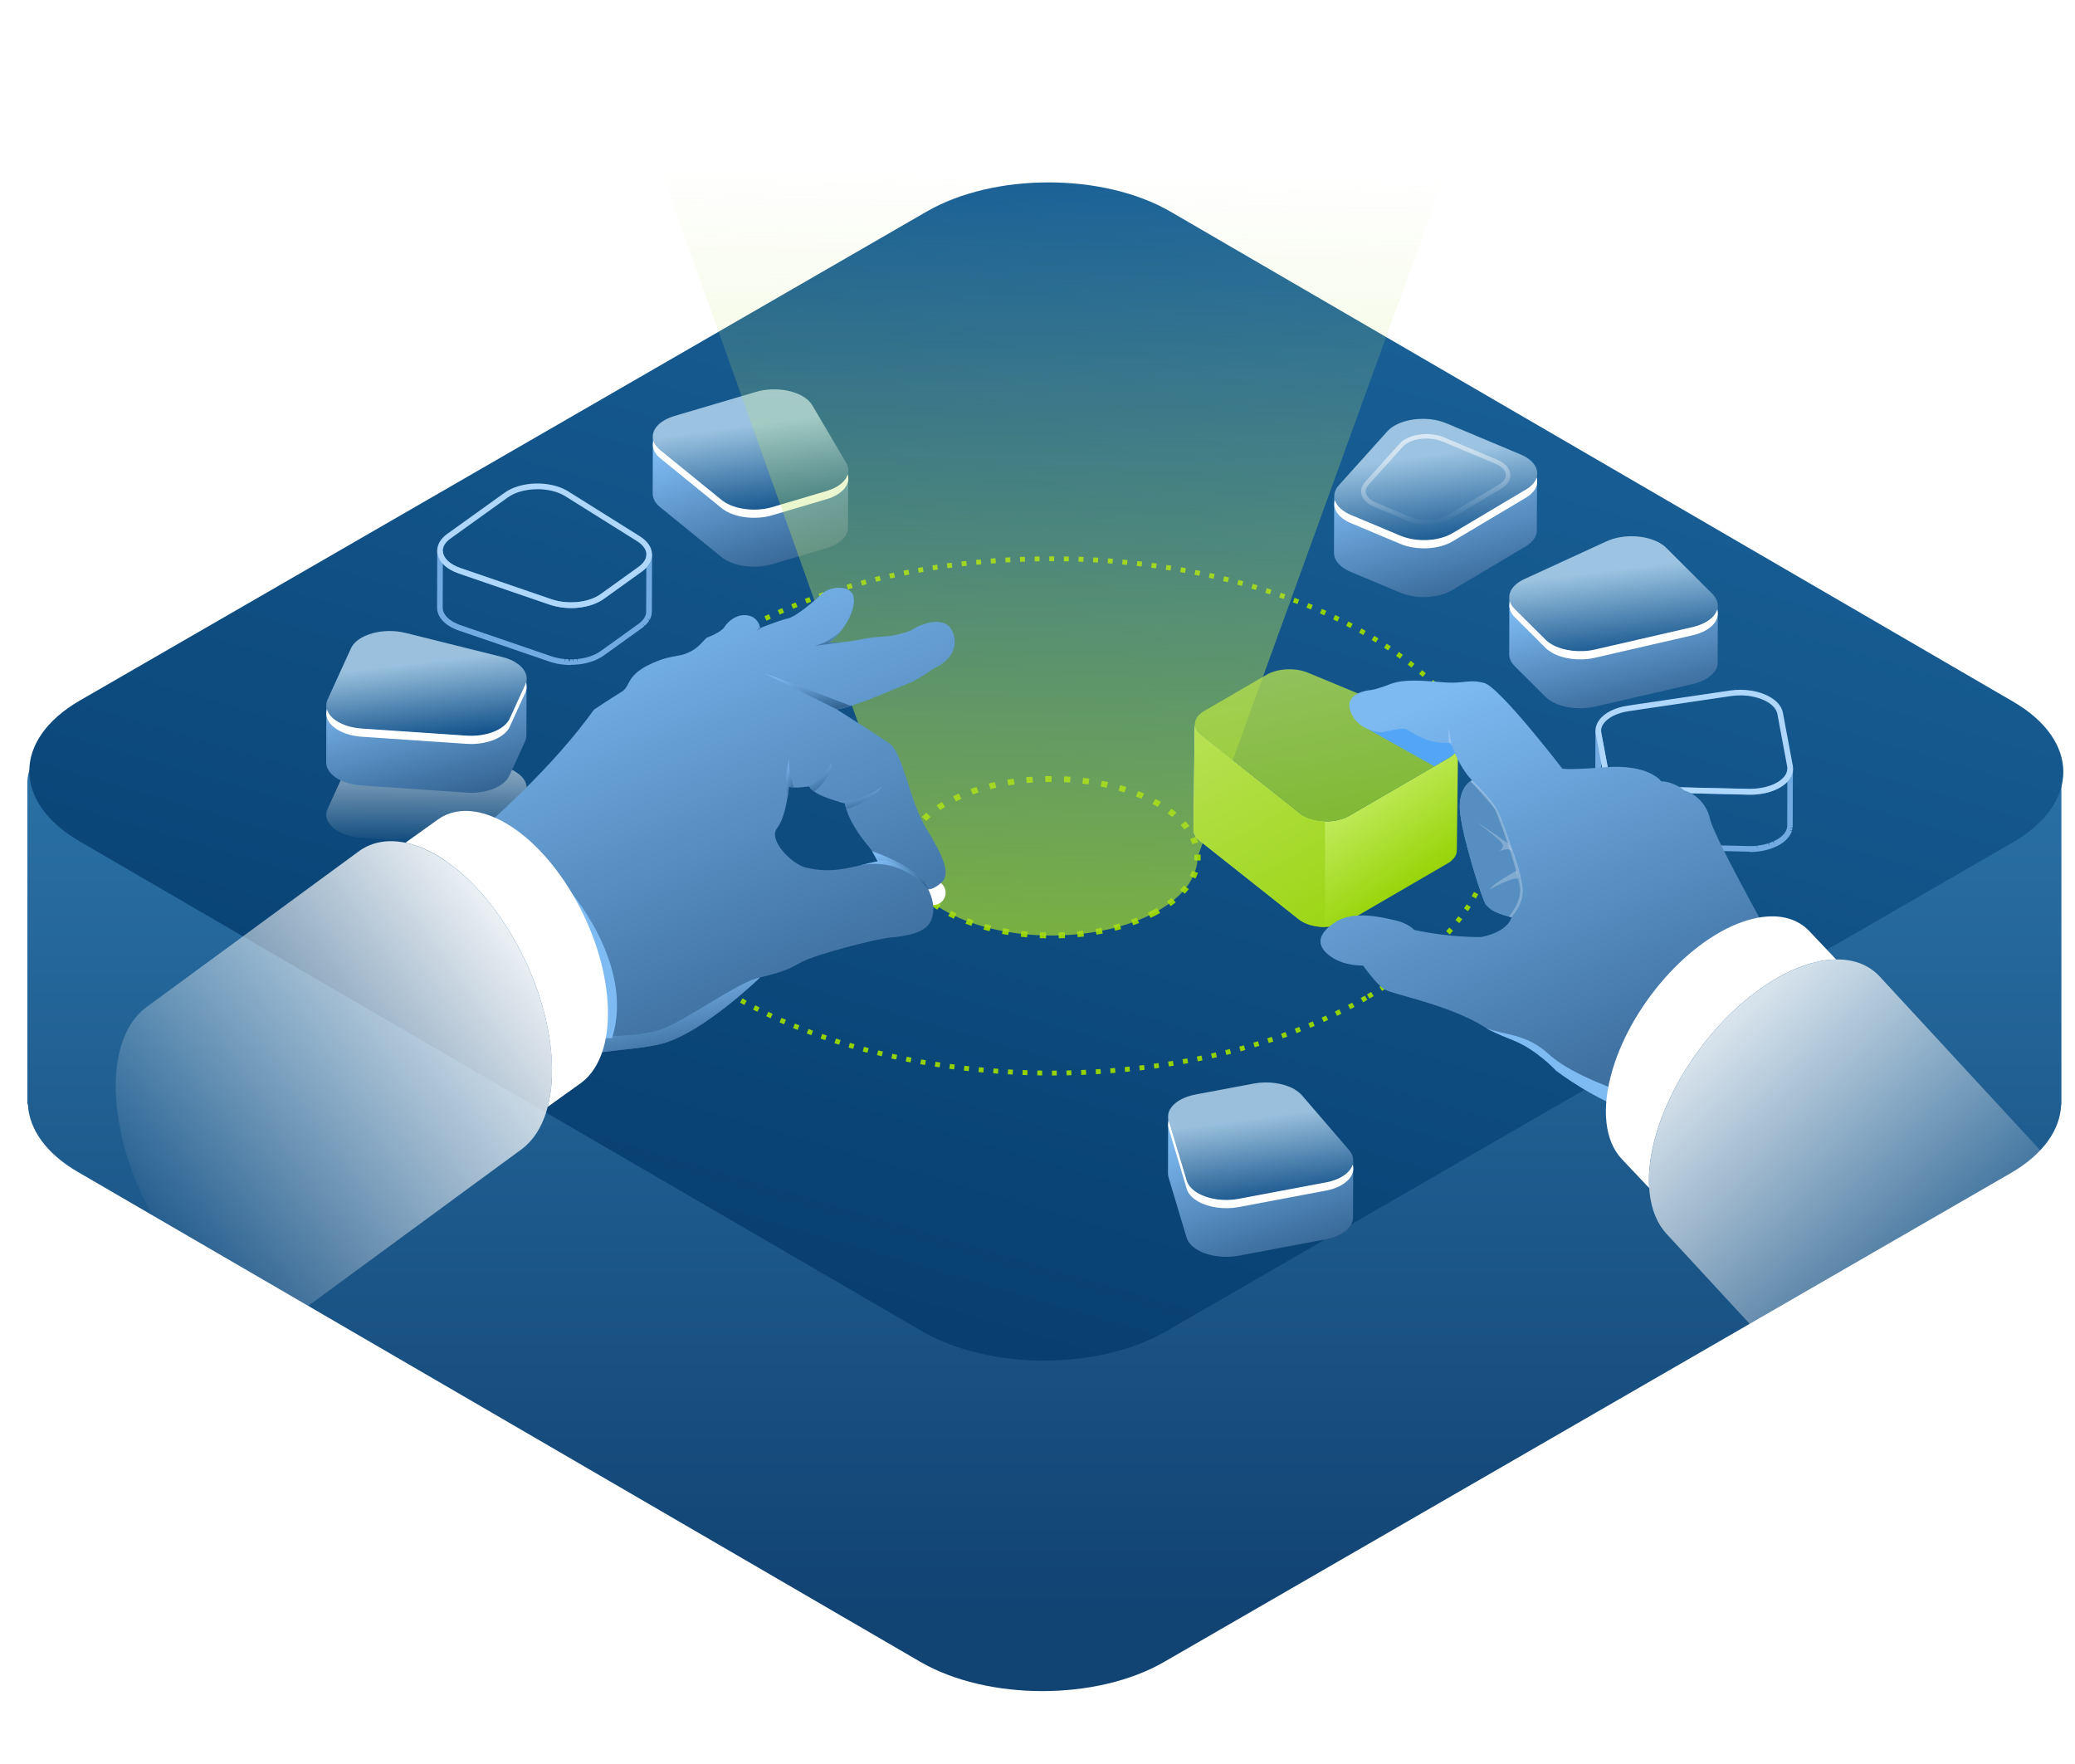 <svg width="1255" height="1067" viewBox="0 0 1255 1067" fill="none" xmlns="http://www.w3.org/2000/svg">
<path d="M16.555 666.078V473.014C16.555 460.36 27.702 450.602 40.245 452.275L319.891 489.587C324.471 490.198 329.123 489.276 333.124 486.965L559.296 356.318C600.009 332.733 666.132 332.733 706.844 356.318L739.176 376.87C741.738 378.498 744.623 379.55 747.631 379.951L1228.62 444.164C1239.02 445.551 1246.78 454.417 1246.78 464.903V667.971C1246.78 668.011 1246.75 668.043 1246.71 668.043C1246.67 668.043 1246.64 668.073 1246.63 668.112C1246.04 682.97 1236.08 697.823 1216.31 709.317L704.177 1004.97C663.464 1028.56 597.342 1028.56 556.629 1004.97L47.16 708.755C27.566 697.419 17.599 682.594 16.843 667.759C16.839 667.682 16.776 667.622 16.699 667.622C16.62 667.622 16.555 667.558 16.555 667.478V666.218V666.078Z" fill="url(#paint0_linear_1957_1881)"/>
<path d="M48.258 423.645L560.394 127.988C601.107 104.403 667.229 104.403 707.942 127.988L1217.41 424.207C1258.12 447.792 1258.12 485.837 1217.41 509.422L705.275 805.08C664.562 828.665 598.439 828.665 557.727 805.08L48.258 508.861C7.545 485.276 7.545 447.23 48.258 423.645Z" fill="url(#paint1_linear_1957_1881)"/>
<path d="M636.234 650.383V647.434H639.156V650.383H636.234ZM630.309 650.356L627.332 650.301L627.387 647.352L630.336 647.407V650.356H630.309ZM645.109 650.301L645 647.352L647.949 647.27L648.031 650.219L645.109 650.301ZM621.379 650.165L618.403 650.056L618.512 647.106L621.461 647.216L621.379 650.165ZM653.956 650.028L653.847 647.079L656.796 646.943L656.933 649.892L653.984 650.028H653.956ZM612.505 649.81C611.522 649.755 610.538 649.701 609.528 649.646L609.692 646.697C610.675 646.751 611.658 646.806 612.641 646.861L612.505 649.81ZM662.831 649.619L662.667 646.669L665.616 646.478L665.807 649.427L662.858 649.619H662.831ZM603.63 649.291L600.681 649.072L600.899 646.123L603.821 646.342L603.63 649.291ZM671.678 649.018L671.46 646.069L674.382 645.823L674.627 648.772L671.678 649.018ZM594.755 648.608L591.806 648.335L592.079 645.386L595.001 645.659L594.755 648.608ZM680.498 648.253L680.225 645.304C681.208 645.222 682.164 645.113 683.147 645.004L683.447 647.926C682.464 648.035 681.481 648.117 680.498 648.226V648.253ZM585.908 647.734L582.959 647.407L583.286 644.485L586.208 644.813L585.88 647.734H585.908ZM689.346 647.325L689.018 644.403L691.94 644.048L692.295 646.97L689.346 647.325ZM577.088 646.697L574.139 646.314L574.548 643.393L577.47 643.775L577.088 646.697ZM698.166 646.205L697.783 643.283L700.678 642.874L701.088 645.796L698.166 646.205ZM568.295 645.468L565.346 645.031L565.81 642.109L568.732 642.546L568.295 645.468ZM706.959 644.922L706.494 642L709.389 641.536L709.88 644.458L706.959 644.922ZM559.502 644.075L556.58 643.557L557.099 640.662L559.994 641.154L559.502 644.075ZM715.697 643.447L715.178 640.553L718.072 640.034L718.619 642.928L715.697 643.447ZM550.737 642.492L547.815 641.918L548.388 639.024L551.283 639.597L550.737 642.492ZM724.408 641.809L723.834 638.914L726.701 638.341L727.302 641.235L724.408 641.836V641.809ZM541.999 640.744C541.015 640.525 540.06 640.334 539.077 640.116L539.732 637.249C540.688 637.467 541.644 637.658 542.599 637.877L541.999 640.771V640.744ZM733.091 639.979L732.463 637.112L735.33 636.457L735.986 639.324L733.118 639.979H733.091ZM533.315 638.778C532.359 638.559 531.376 638.314 530.42 638.068L531.13 635.201C532.086 635.446 533.042 635.665 533.998 635.883L533.315 638.751V638.778ZM741.72 637.959L741.01 635.091L743.85 634.381L744.587 637.249L741.72 637.959ZM524.659 636.648C523.703 636.402 522.747 636.156 521.792 635.883L522.556 633.043L525.396 633.808L524.659 636.675V636.648ZM750.294 635.747L749.53 632.907L752.37 632.142L753.162 634.982L750.322 635.774L750.294 635.747ZM516.057 634.3L513.217 633.48L514.036 630.64L516.849 631.46L516.03 634.3H516.057ZM758.841 633.344L758.022 630.504C758.951 630.231 759.906 629.958 760.835 629.657L761.681 632.47C760.753 632.77 759.797 633.043 758.841 633.317V633.344ZM507.537 631.76L504.697 630.859L505.599 628.046L508.411 628.947L507.537 631.76ZM767.334 630.722L766.433 627.91L769.218 627.009L770.146 629.821L767.334 630.75V630.722ZM499.1 629.002L496.287 628.046L497.27 625.261L500.055 626.217L499.1 629.002ZM775.772 627.882L774.789 625.097L777.547 624.114L778.557 626.899L775.772 627.882ZM490.716 626.026L487.931 624.988L488.969 622.23L491.727 623.268L490.716 626.026ZM784.128 624.824L783.09 622.066L785.82 621.001L786.885 623.759L784.128 624.824ZM482.415 622.831C481.487 622.476 480.586 622.093 479.657 621.711L480.777 618.98C481.678 619.363 482.579 619.718 483.507 620.073L482.415 622.803V622.831ZM792.401 621.547L791.282 618.817L793.985 617.697L795.132 620.428L792.401 621.575V621.547ZM474.196 619.417C473.295 619.035 472.394 618.625 471.465 618.243L472.667 615.54C473.568 615.922 474.469 616.332 475.37 616.714L474.196 619.417ZM800.566 618.052L799.365 615.349C800.266 614.939 801.14 614.557 802.041 614.147L803.269 616.823C802.368 617.233 801.467 617.642 800.566 618.052ZM466.086 615.786C465.185 615.376 464.284 614.939 463.41 614.529L464.693 611.881C465.567 612.29 466.468 612.727 467.342 613.137L466.086 615.813V615.786ZM808.649 614.311L807.365 611.662C808.239 611.225 809.14 610.816 810.014 610.379L811.325 613.028C810.451 613.464 809.55 613.901 808.649 614.338V614.311ZM458.085 611.881C457.211 611.444 456.31 610.98 455.436 610.543L456.801 607.921C457.675 608.358 458.549 608.822 459.423 609.259L458.085 611.881ZM816.622 610.324L815.257 607.703L817.851 606.337L819.244 608.932L816.622 610.324ZM450.193 607.757C449.319 607.293 448.446 606.802 447.599 606.31L449.046 603.743C449.893 604.207 450.767 604.699 451.613 605.163L450.193 607.757ZM824.432 606.092L822.985 603.525C823.831 603.033 824.678 602.569 825.524 602.078L826.999 604.644C826.153 605.136 825.279 605.627 824.432 606.119V606.092ZM828.255 603.907L826.781 601.368C827.627 600.876 828.474 600.385 829.293 599.866L830.822 602.405C829.975 602.924 829.129 603.416 828.255 603.907ZM442.438 603.361C441.592 602.842 440.745 602.351 439.899 601.832L441.428 599.32C442.247 599.838 443.093 600.33 443.94 600.821L442.438 603.361ZM835.874 599.265L834.29 596.78C835.109 596.261 835.956 595.715 836.775 595.196L838.386 597.681C837.567 598.227 836.72 598.746 835.901 599.292L835.874 599.265ZM434.847 598.691C434 598.145 433.181 597.627 432.362 597.08L433.973 594.623C434.792 595.169 435.611 595.688 436.431 596.207L434.847 598.691ZM843.301 594.35L841.635 591.919C842.455 591.373 843.247 590.8 844.039 590.254L845.732 592.657C844.94 593.23 844.12 593.804 843.301 594.35ZM427.447 593.749C426.628 593.176 425.808 592.602 425.016 592.029L426.737 589.626C427.529 590.199 428.321 590.745 429.14 591.319L427.447 593.749ZM850.537 589.161L848.763 586.786C849.554 586.212 850.319 585.612 851.084 585.011L852.886 587.332C852.094 587.933 851.329 588.533 850.51 589.134L850.537 589.161ZM420.238 588.506C419.446 587.905 418.654 587.305 417.889 586.677L419.719 584.355C420.484 584.956 421.248 585.557 422.04 586.13L420.265 588.479L420.238 588.506ZM857.555 583.646L855.671 581.352C856.436 580.724 857.173 580.096 857.91 579.468L859.822 581.707C859.057 582.335 858.32 582.99 857.528 583.618L857.555 583.646ZM413.247 582.963C412.483 582.335 411.718 581.679 410.981 581.024L412.92 578.785C413.657 579.413 414.394 580.041 415.159 580.669L413.275 582.936L413.247 582.963ZM864.3 577.802L862.307 575.617C863.044 574.962 863.754 574.307 864.464 573.624L866.485 575.781C865.775 576.464 865.037 577.119 864.3 577.802ZM406.53 577.065C405.792 576.382 405.082 575.699 404.345 575.044L406.393 572.914C407.103 573.597 407.813 574.252 408.523 574.907L406.53 577.065ZM870.745 571.631L868.642 569.555C869.324 568.873 870.007 568.163 870.69 567.453L872.82 569.501C872.137 570.211 871.454 570.921 870.745 571.631ZM400.113 570.866C399.403 570.156 398.72 569.446 398.037 568.709L400.195 566.688C400.85 567.398 401.533 568.108 402.215 568.791L400.113 570.866ZM876.861 565.104L874.649 563.138C875.305 562.401 875.933 561.664 876.561 560.926L878.8 562.838C878.145 563.602 877.517 564.34 876.861 565.104ZM394.051 564.285C393.395 563.52 392.74 562.783 392.112 562.019L394.378 560.134C395.006 560.872 395.634 561.609 396.262 562.346L394.051 564.285ZM882.596 558.223L880.275 556.421C880.875 555.656 881.476 554.864 882.049 554.1L884.425 555.875C883.824 556.666 883.224 557.458 882.623 558.25L882.596 558.223ZM388.398 557.376C387.797 556.584 387.197 555.793 386.596 555.001L388.972 553.253C389.545 554.045 390.118 554.81 390.719 555.574L388.371 557.376H388.398ZM887.866 550.987L885.435 549.321C885.982 548.502 886.528 547.71 887.047 546.891L889.531 548.502C888.985 549.321 888.439 550.167 887.893 550.987H887.866ZM383.182 550.086C382.636 549.266 382.09 548.42 381.544 547.573L384.029 545.99C384.548 546.809 385.067 547.628 385.613 548.447L383.155 550.086H383.182ZM892.644 543.395L890.078 541.921C890.569 541.074 891.033 540.228 891.498 539.381L894.092 540.801C893.628 541.675 893.136 542.549 892.617 543.423L892.644 543.395ZM378.486 542.467C377.994 541.593 377.503 540.719 377.038 539.845L379.66 538.453C380.124 539.299 380.588 540.146 381.053 540.992L378.486 542.44V542.467ZM896.822 535.476L894.174 534.193C894.583 533.319 894.993 532.445 895.402 531.544L898.106 532.746C897.696 533.647 897.287 534.575 896.85 535.476H896.822ZM374.39 534.493C373.953 533.592 373.571 532.664 373.161 531.763L375.864 530.589C376.247 531.462 376.656 532.363 377.066 533.237L374.39 534.493ZM900.345 527.202L897.587 526.165C897.942 525.264 898.27 524.335 898.57 523.434L901.355 524.39C901.028 525.318 900.7 526.274 900.345 527.202ZM370.949 526.192C370.594 525.264 370.266 524.308 369.966 523.352L372.779 522.424C373.079 523.352 373.407 524.253 373.734 525.182L370.976 526.192H370.949ZM903.158 518.683L900.318 517.891C900.591 516.962 900.836 516.034 901.055 515.078L903.922 515.788C903.676 516.744 903.431 517.727 903.158 518.683ZM368.246 517.645C367.973 516.689 367.754 515.706 367.508 514.723L370.376 514.041C370.594 514.969 370.84 515.925 371.086 516.853L368.246 517.618V517.645ZM905.178 509.917L902.284 509.371C902.448 508.415 902.611 507.46 902.748 506.504L905.67 506.941C905.533 507.924 905.369 508.907 905.178 509.89V509.917ZM366.334 508.852C366.17 507.869 366.007 506.886 365.87 505.876L368.792 505.466C368.928 506.422 369.065 507.378 369.229 508.333L366.307 508.825L366.334 508.852ZM906.38 500.988L903.431 500.742C903.513 499.786 903.567 498.803 903.622 497.848L906.571 498.012C906.516 498.995 906.462 500.005 906.38 500.988ZM365.269 499.896C365.187 498.885 365.133 497.902 365.105 496.892L368.055 496.783C368.082 497.738 368.136 498.722 368.218 499.677L365.269 499.896ZM903.758 492.059C903.758 491.103 903.704 490.12 903.676 489.164L906.625 489.028C906.68 490.038 906.707 491.021 906.707 492.031L903.758 492.086V492.059ZM368.027 490.994L365.078 490.912C365.078 489.901 365.133 488.918 365.215 487.908L368.164 488.072C368.109 489.028 368.055 490.011 368.027 490.966V490.994ZM903.212 483.375C903.103 482.419 902.994 481.436 902.83 480.481L905.752 480.071C905.888 481.054 906.025 482.064 906.134 483.047L903.212 483.375ZM368.683 482.337L365.761 481.982C365.87 480.999 366.034 480.016 366.17 479.033L369.092 479.498C368.956 480.453 368.819 481.409 368.683 482.365V482.337ZM901.82 474.773C901.628 473.818 901.41 472.889 901.164 471.934L904.031 471.251C904.277 472.234 904.496 473.19 904.687 474.173L901.792 474.773H901.82ZM370.157 473.763L367.29 473.135C367.508 472.152 367.727 471.196 367.973 470.213L370.84 470.951C370.594 471.879 370.376 472.835 370.157 473.763ZM899.635 466.336C899.362 465.407 899.062 464.506 898.734 463.578L901.519 462.622C901.847 463.578 902.147 464.533 902.448 465.462L899.635 466.336ZM372.451 465.353L369.638 464.452C369.939 463.496 370.266 462.567 370.594 461.612L373.379 462.595C373.052 463.523 372.751 464.424 372.451 465.353ZM896.713 458.144C896.358 457.243 895.976 456.341 895.566 455.468L898.27 454.266C898.679 455.195 899.062 456.096 899.444 457.024L896.713 458.144ZM375.482 457.188L372.751 456.041C373.134 455.113 373.543 454.212 373.953 453.31L376.629 454.539C376.219 455.413 375.837 456.314 375.455 457.215L375.482 457.188ZM893.081 450.197C892.644 449.324 892.18 448.477 891.716 447.603L894.31 446.211C894.774 447.084 895.239 447.986 895.703 448.859L893.081 450.197ZM379.168 449.269L376.547 447.904C377.011 447.03 377.475 446.156 377.967 445.282L380.561 446.702C380.097 447.549 379.633 448.423 379.196 449.269H379.168ZM888.822 442.552C888.33 441.732 887.811 440.913 887.265 440.067L889.75 438.483C890.296 439.329 890.815 440.176 891.334 441.022L888.822 442.552ZM383.483 441.65L380.971 440.094C381.489 439.247 382.036 438.401 382.582 437.582L385.067 439.193C384.521 440.012 384.002 440.831 383.51 441.65H383.483ZM884.016 435.233C883.469 434.441 882.896 433.65 882.295 432.858L884.671 431.11C885.272 431.902 885.845 432.721 886.419 433.513L884.016 435.206V435.233ZM388.343 434.387L385.94 432.667C386.514 431.847 387.115 431.055 387.715 430.263L390.064 432.038C389.463 432.83 388.89 433.595 388.343 434.387ZM878.718 428.27C878.117 427.533 877.489 426.768 876.861 426.031L879.1 424.119C879.756 424.884 880.384 425.649 881.012 426.413L878.718 428.27ZM393.696 427.451L391.429 425.567C392.057 424.802 392.685 424.038 393.341 423.3L395.58 425.212C394.952 425.949 394.324 426.686 393.696 427.451ZM872.984 421.635C872.328 420.925 871.673 420.215 870.99 419.505L873.12 417.484C873.803 418.194 874.485 418.931 875.141 419.668L872.956 421.662L872.984 421.635ZM399.457 420.87L397.3 418.877C397.983 418.139 398.665 417.429 399.348 416.719L401.478 418.767C400.795 419.477 400.14 420.187 399.485 420.897L399.457 420.87ZM866.867 415.354C866.184 414.671 865.474 413.989 864.764 413.333L866.785 411.176C867.522 411.859 868.232 412.541 868.942 413.251L866.867 415.354ZM405.601 414.617L403.553 412.487C404.263 411.804 404.973 411.121 405.711 410.439L407.731 412.596C407.021 413.251 406.311 413.934 405.601 414.617ZM860.45 409.374C859.713 408.746 858.975 408.09 858.238 407.462L860.149 405.223C860.914 405.879 861.651 406.534 862.389 407.162L860.45 409.374ZM412.073 408.691L410.134 406.479C410.872 405.824 411.636 405.196 412.401 404.541L414.312 406.807C413.575 407.435 412.81 408.063 412.1 408.718L412.073 408.691ZM853.705 403.721C852.94 403.121 852.176 402.52 851.411 401.919L853.214 399.598C854.005 400.199 854.77 400.827 855.535 401.455L853.678 403.749L853.705 403.721ZM418.818 403.066L416.988 400.745C417.753 400.144 418.545 399.516 419.337 398.915L421.139 401.264C420.374 401.864 419.582 402.465 418.818 403.066ZM846.742 398.369C845.95 397.796 845.158 397.222 844.366 396.649L846.087 394.246C846.906 394.819 847.698 395.393 848.489 395.994L846.742 398.369ZM425.836 397.741L424.115 395.338C424.907 394.765 425.726 394.191 426.518 393.618L428.211 396.021C427.419 396.594 426.6 397.168 425.836 397.714V397.741ZM839.533 393.317C838.741 392.771 837.922 392.225 837.103 391.706L838.714 389.249C839.533 389.795 840.379 390.341 841.199 390.887L839.56 393.345L839.533 393.317ZM433.045 392.744L431.406 390.286C432.225 389.74 433.045 389.194 433.891 388.648L435.502 391.133C434.683 391.679 433.864 392.198 433.045 392.744ZM832.133 388.566C831.314 388.047 830.467 387.556 829.62 387.037L831.15 384.497C831.996 385.016 832.843 385.535 833.689 386.054L832.133 388.566ZM440.445 388.02L438.888 385.508C439.735 384.989 440.581 384.47 441.428 383.979L442.93 386.518C442.083 387.01 441.264 387.528 440.417 388.02H440.445ZM824.541 384.06C823.695 383.569 822.848 383.105 821.975 382.613L823.422 380.046C824.296 380.538 825.142 381.002 826.016 381.494L824.541 384.06ZM448.009 383.542L446.561 380.975L449.156 379.528L450.576 382.122L448.009 383.569V383.542ZM816.814 379.828L814.192 378.463L815.53 375.841L818.152 377.207L816.786 379.828H816.814ZM455.737 379.336L454.371 376.715C455.245 376.251 456.119 375.814 457.02 375.35L458.358 377.971C457.484 378.408 456.61 378.872 455.737 379.309V379.336ZM808.949 375.841C808.076 375.404 807.202 374.995 806.301 374.558L807.557 371.882C808.458 372.319 809.332 372.728 810.233 373.165L808.949 375.814V375.841ZM463.601 375.377L462.317 372.728L464.994 371.445L466.25 374.121L463.601 375.377ZM800.976 372.1C800.075 371.691 799.201 371.308 798.3 370.899L799.501 368.195C800.402 368.605 801.303 368.987 802.205 369.397L800.976 372.073V372.1ZM471.574 371.663L470.373 368.96C471.274 368.55 472.175 368.168 473.076 367.758L474.25 370.462C473.349 370.844 472.448 371.254 471.574 371.663ZM792.893 368.578L790.162 367.458L791.282 364.727L794.013 365.847L792.866 368.578H792.893ZM479.657 368.168L478.538 365.437L481.268 364.318L482.388 367.048L479.657 368.168ZM784.701 365.301C783.8 364.946 782.871 364.591 781.943 364.263L782.981 361.505C783.909 361.86 784.837 362.215 785.766 362.57L784.701 365.328V365.301ZM487.849 364.918L486.784 362.16C487.713 361.805 488.641 361.451 489.57 361.123L490.607 363.881C489.679 364.208 488.778 364.563 487.849 364.918ZM776.427 362.242C775.499 361.915 774.57 361.587 773.669 361.259L774.625 358.474C775.553 358.802 776.482 359.129 777.41 359.457L776.427 362.242ZM496.123 361.887L495.14 359.102L497.925 358.119L498.881 360.904L496.096 361.86L496.123 361.887ZM768.071 359.402C767.143 359.102 766.214 358.802 765.286 358.501L766.187 355.689C767.115 355.989 768.071 356.29 769 356.59L768.071 359.402ZM504.479 359.075L503.578 356.262C504.506 355.962 505.462 355.661 506.391 355.361L507.264 358.174C506.336 358.474 505.407 358.774 504.479 359.075ZM759.661 356.754C758.732 356.481 757.776 356.208 756.848 355.907L757.667 353.067C758.623 353.34 759.579 353.613 760.507 353.914L759.661 356.754ZM512.89 356.453L512.043 353.613L514.883 352.794L515.702 355.634L512.89 356.453ZM751.168 354.323L748.328 353.559L749.093 350.692L751.96 351.456L751.168 354.296V354.323ZM521.327 354.05L520.563 351.21L523.403 350.446L524.167 353.286L521.327 354.05ZM742.594 352.084L739.727 351.374L740.409 348.507L743.304 349.217L742.594 352.084ZM529.847 351.839L529.137 348.971L532.004 348.261L532.687 351.129L529.847 351.811V351.839ZM733.992 350.009C733.037 349.791 732.081 349.572 731.125 349.381L731.753 346.486C732.736 346.705 733.692 346.923 734.648 347.142L733.992 350.009ZM538.421 349.818L537.766 346.951L540.66 346.323L541.289 349.217L538.421 349.845V349.818ZM725.363 348.152L722.469 347.579L723.042 344.684L725.964 345.258L725.363 348.152ZM547.05 347.988L546.477 345.094L549.371 344.52L549.945 347.415L547.078 347.988H547.05ZM716.68 346.486L713.785 345.968L714.304 343.073L717.226 343.592L716.707 346.486H716.68ZM555.679 346.35L555.16 343.455L558.082 342.937L558.574 345.858L555.679 346.377V346.35ZM707.942 345.012C706.986 344.848 706.003 344.711 705.047 344.548L705.484 341.626C706.467 341.762 707.45 341.926 708.433 342.09L707.942 345.012ZM564.363 344.875L563.899 341.953L566.82 341.489L567.257 344.411L564.363 344.848V344.875ZM699.203 343.701L696.282 343.291L696.664 340.37L699.613 340.779L699.203 343.701ZM573.074 343.592L572.664 340.67L575.586 340.288L575.968 343.21L573.046 343.592H573.074ZM690.438 342.554L687.516 342.227L687.844 339.305L690.793 339.66L690.438 342.582V342.554ZM581.812 342.472L581.457 339.55L584.406 339.223L584.734 342.145L581.812 342.472ZM681.645 341.598C680.662 341.489 679.706 341.407 678.723 341.325L678.997 338.376C679.98 338.458 680.963 338.567 681.946 338.677L681.645 341.598ZM590.577 341.544L590.277 338.595L593.226 338.322L593.499 341.271L590.577 341.544ZM672.853 340.834L669.931 340.615L670.149 337.666L673.098 337.885L672.853 340.834ZM599.37 340.779L599.152 337.83L602.101 337.612L602.319 340.561L599.397 340.779H599.37ZM664.06 340.206L661.111 340.042L661.274 337.093L664.224 337.257L664.032 340.206H664.06ZM608.19 340.151L608.026 337.202L610.975 337.038L611.112 339.987L608.19 340.151ZM655.24 339.742L652.291 339.632L652.4 336.683L655.349 336.793L655.24 339.742ZM616.983 339.742L616.874 336.793L619.823 336.683L619.932 339.632L617.01 339.742H616.983ZM646.392 339.496L643.443 339.441L643.498 336.492L646.447 336.547L646.392 339.496ZM625.803 339.496L625.748 336.547L628.697 336.492L628.752 339.441L625.803 339.496ZM637.572 339.387H635.77H634.623V336.438H635.743H637.572V339.387Z" fill="#94D200"/>
<path d="M929.701 286.956C929.701 287.229 929.646 287.475 929.619 287.748C929.591 287.939 929.537 288.158 929.482 288.349C929.428 288.594 929.346 288.84 929.264 289.086C929.209 289.277 929.1 289.468 929.018 289.659C928.909 289.905 928.8 290.178 928.663 290.424C928.554 290.615 928.445 290.779 928.335 290.97C928.172 291.243 927.98 291.516 927.762 291.817C927.653 291.981 927.516 292.144 927.38 292.308C927.052 292.718 926.67 293.1 926.287 293.482C926.178 293.592 926.096 293.674 925.987 293.783C925.741 294.001 925.468 294.22 925.195 294.438C924.977 294.602 924.785 294.766 924.567 294.93C924.267 295.148 923.939 295.367 923.611 295.558C923.365 295.722 923.147 295.885 922.874 296.049L878.555 322.428C877.791 322.892 876.999 323.274 876.152 323.656C875.988 323.738 875.797 323.82 875.633 323.902C874.814 324.257 873.968 324.585 873.094 324.858C872.848 324.94 872.63 324.994 872.384 325.076C871.947 325.213 871.51 325.322 871.073 325.459C870.8 325.541 870.5 325.595 870.227 325.65C869.79 325.759 869.353 325.841 868.916 325.923C868.643 325.977 868.397 326.032 868.124 326.059C867.223 326.223 866.294 326.36 865.366 326.442C865.339 326.442 865.284 326.442 865.229 326.442C864.465 326.524 863.7 326.578 862.908 326.606C862.635 326.606 862.362 326.606 862.062 326.606C861.57 326.606 861.079 326.606 860.587 326.606C860.287 326.606 859.959 326.606 859.659 326.606C859.222 326.606 858.785 326.578 858.321 326.524C858.02 326.524 857.693 326.469 857.392 326.442C856.955 326.387 856.491 326.36 856.054 326.305C855.754 326.278 855.454 326.223 855.153 326.196C854.634 326.114 854.116 326.032 853.597 325.923C853.378 325.868 853.133 325.841 852.914 325.786C852.122 325.622 851.358 325.431 850.593 325.213C850.456 325.186 850.32 325.131 850.183 325.076C849.392 324.831 848.627 324.585 847.862 324.284C847.562 324.175 847.234 324.066 846.934 323.929L817.006 311.368C815.968 310.931 814.985 310.44 814.084 309.921C809.442 307.245 806.929 303.613 806.929 299.927L806.82 334.388C806.82 338.074 809.305 341.706 813.975 344.382C814.876 344.901 815.832 345.393 816.897 345.829L846.825 358.391C847.016 358.472 847.207 358.554 847.398 358.636C847.507 358.691 847.644 358.718 847.753 358.746C848.518 359.046 849.282 359.292 850.074 359.537C850.156 359.565 850.265 359.592 850.347 359.619C850.375 359.619 850.429 359.619 850.456 359.647C851.221 359.865 851.986 360.056 852.778 360.22C852.805 360.22 852.859 360.22 852.887 360.247C853.078 360.275 853.269 360.302 853.46 360.357C853.979 360.466 854.498 360.548 855.017 360.63C855.099 360.63 855.208 360.657 855.29 360.684C855.481 360.712 855.699 360.739 855.918 360.766C856.355 360.821 856.819 360.875 857.256 360.903C857.392 360.903 857.529 360.93 857.638 360.957C857.829 360.957 857.993 360.957 858.184 360.985C858.621 361.012 859.085 361.039 859.522 361.067C859.686 361.067 859.85 361.067 860.014 361.067C860.15 361.067 860.287 361.067 860.423 361.067C860.915 361.067 861.406 361.067 861.898 361.067C862.089 361.067 862.28 361.067 862.471 361.067C862.553 361.067 862.635 361.067 862.717 361.067C863.509 361.039 864.274 360.985 865.038 360.903C865.066 360.903 865.093 360.903 865.12 360.903C866.049 360.821 866.95 360.684 867.878 360.52C867.987 360.52 868.097 360.52 868.206 360.466C868.37 360.466 868.506 360.411 868.643 360.384C869.08 360.302 869.517 360.193 869.954 360.111C870.227 360.056 870.527 359.974 870.8 359.92C871.237 359.811 871.674 359.674 872.111 359.537C872.302 359.483 872.493 359.428 872.684 359.374C872.739 359.374 872.766 359.346 872.821 359.319C873.694 359.019 874.541 358.718 875.36 358.363C875.524 358.281 875.715 358.199 875.879 358.117C876.698 357.735 877.517 357.326 878.282 356.889L922.601 330.51C922.601 330.51 922.683 330.456 922.737 330.428C922.956 330.292 923.147 330.155 923.366 330.019C923.693 329.8 924.021 329.609 924.321 329.391C924.54 329.227 924.731 329.063 924.949 328.899C925.222 328.681 925.495 328.462 925.741 328.244C925.741 328.244 925.796 328.189 925.823 328.162C925.905 328.08 925.96 328.025 926.042 327.944C926.451 327.561 926.806 327.152 927.134 326.769C927.188 326.687 927.27 326.633 927.325 326.551C927.407 326.469 927.434 326.36 927.516 326.278C927.707 326.005 927.898 325.732 928.09 325.431C928.144 325.322 928.253 325.213 928.308 325.104C928.335 325.022 928.363 324.967 928.417 324.885C928.554 324.639 928.663 324.394 928.772 324.121C928.827 323.984 928.909 323.847 928.963 323.711C928.963 323.656 928.991 323.602 929.018 323.547C929.1 323.301 929.155 323.056 929.236 322.81C929.264 322.646 929.346 322.509 929.373 322.346C929.373 322.291 929.373 322.264 929.373 322.209C929.428 321.936 929.428 321.69 929.455 321.417C929.455 321.253 929.51 321.117 929.51 320.953C929.51 320.871 929.51 320.816 929.51 320.735L929.619 286.273C929.619 286.492 929.591 286.71 929.564 286.956H929.701Z" fill="url(#paint2_linear_1957_1881)"/>
<path opacity="0.78" d="M922.63 276.277C931.86 281.602 932.297 290.422 922.903 295.993L878.585 322.371C870.201 327.368 856.766 328.024 846.991 323.928L817.062 311.367C816.025 310.93 815.042 310.438 814.141 309.919C806.741 305.632 804.774 298.969 809.744 293.481L839.099 260.822C845.926 253.231 862.801 250.937 874.816 255.989L919.681 274.83C920.746 275.267 921.729 275.759 922.63 276.277Z" fill="url(#paint3_linear_1957_1881)"/>
<path d="M922.905 296.016L878.586 322.394C870.203 327.391 856.768 328.046 846.992 323.95L817.064 311.389C816.026 310.952 815.043 310.461 814.142 309.942C810.565 307.867 808.244 305.245 807.397 302.46C806.005 306.938 808.462 311.635 814.142 314.912C815.043 315.431 815.999 315.922 817.064 316.359L846.992 328.92C856.741 333.016 870.203 332.361 878.586 327.364L922.905 300.985C928.585 297.599 930.66 293.039 929.377 288.779C928.557 291.401 926.427 293.94 922.905 296.043V296.016Z" fill="white"/>
<path d="M863.288 317.484C859.574 317.484 855.833 316.828 852.584 315.463L831.23 306.506C830.438 306.179 829.673 305.796 828.991 305.414C825.768 303.557 823.748 301.018 823.311 298.26C822.929 295.911 823.693 293.617 825.523 291.597L846.467 268.331C851.737 262.488 864.353 260.686 873.473 264.536L905.477 277.971C906.296 278.298 907.033 278.681 907.743 279.09C911.43 281.22 913.478 284.142 913.505 287.337C913.505 290.477 911.566 293.372 907.962 295.529L876.368 314.316C872.791 316.446 868.094 317.538 863.315 317.538L863.288 317.484ZM862.769 265.191C856.98 265.191 851.355 266.939 848.515 270.106L827.571 293.372C826.315 294.764 825.796 296.294 826.014 297.768C826.315 299.68 827.871 301.536 830.356 302.984C830.957 303.311 831.585 303.639 832.295 303.939L853.649 312.896C860.202 315.654 869.35 315.217 874.948 311.886L906.542 293.099C909.272 291.46 910.774 289.412 910.747 287.282C910.747 285.098 909.163 283.022 906.351 281.384C905.75 281.056 905.122 280.729 904.412 280.428L872.408 266.993C869.487 265.765 866.1 265.191 862.742 265.191H862.769Z" fill="url(#paint4_linear_1957_1881)"/>
<path d="M1038.98 366.196C1038.98 366.333 1038.98 366.497 1038.95 366.633C1038.95 366.961 1038.9 367.289 1038.84 367.589C1038.84 367.726 1038.79 367.835 1038.76 367.971C1038.68 368.326 1038.6 368.654 1038.46 369.009C1038.46 369.064 1038.44 369.146 1038.41 369.2C1038.24 369.61 1038.05 370.019 1037.83 370.429C1037.78 370.538 1037.73 370.62 1037.67 370.729C1037.45 371.112 1037.18 371.494 1036.91 371.876C1036.85 371.931 1036.82 372.013 1036.77 372.067C1036.36 372.559 1035.92 373.05 1035.4 373.542C1035.32 373.624 1035.24 373.706 1035.16 373.788C1034.78 374.143 1034.34 374.498 1033.9 374.825C1033.85 374.853 1033.79 374.907 1033.74 374.935C1033.33 375.235 1032.89 375.508 1032.46 375.808C1032.32 375.89 1032.21 375.972 1032.07 376.027C1031.36 376.436 1030.63 376.846 1029.83 377.201C1029.72 377.256 1029.59 377.31 1029.48 377.365C1028.66 377.72 1027.79 378.048 1026.88 378.375C1026.75 378.43 1026.61 378.457 1026.47 378.512C1025.6 378.785 1024.73 379.031 1023.8 379.249L964.734 392.848C963.833 393.066 962.905 393.203 962.004 393.339C961.539 393.421 961.102 393.476 960.638 393.531C959.874 393.612 959.109 393.694 958.317 393.749C958.044 393.749 957.771 393.804 957.525 393.804C956.488 393.858 955.45 393.858 954.44 393.804C954.221 393.804 954.003 393.804 953.784 393.776C952.938 393.722 952.091 393.667 951.245 393.585C950.999 393.558 950.753 393.531 950.48 393.503C949.47 393.367 948.459 393.203 947.504 393.012C947.34 392.984 947.149 392.93 946.985 392.875C946.193 392.684 945.401 392.493 944.637 392.274C944.145 392.138 943.708 391.974 943.244 391.81C942.67 391.619 942.124 391.428 941.578 391.209C941.387 391.127 941.196 391.046 941.005 390.964C940.186 390.609 939.366 390.199 938.629 389.762C937.154 388.916 935.844 387.933 934.751 386.84L916.183 368.326C914.517 366.661 913.48 364.858 913.097 363.056C912.961 362.455 912.906 361.855 912.906 361.254L912.797 395.715C912.797 398.145 913.862 400.576 916.101 402.815L934.67 421.329C935.762 422.421 937.073 423.377 938.547 424.251C939.284 424.688 940.104 425.07 940.923 425.452C941.114 425.534 941.305 425.616 941.496 425.698C941.687 425.78 941.851 425.862 942.015 425.916C942.37 426.053 942.78 426.162 943.162 426.299C943.626 426.462 944.09 426.626 944.582 426.763C944.718 426.79 944.828 426.845 944.964 426.899C945.592 427.091 946.248 427.227 946.903 427.364C947.067 427.391 947.258 427.446 947.422 427.5C947.449 427.5 947.476 427.5 947.531 427.5C948.323 427.664 949.115 427.8 949.934 427.91C950.098 427.91 950.234 427.937 950.398 427.964C950.644 427.992 950.89 428.019 951.163 428.046C951.545 428.101 951.927 428.155 952.31 428.183C952.774 428.21 953.238 428.237 953.702 428.265C953.921 428.265 954.139 428.292 954.358 428.292C954.467 428.292 954.576 428.292 954.685 428.292C955.505 428.292 956.324 428.292 957.143 428.292C957.252 428.292 957.334 428.292 957.443 428.292C957.716 428.292 957.962 428.265 958.235 428.237C958.754 428.21 959.273 428.183 959.792 428.128C960.038 428.128 960.283 428.046 960.529 428.019C960.993 427.964 961.43 427.91 961.894 427.828C962.222 427.773 962.55 427.746 962.877 427.691C963.451 427.582 964.052 427.473 964.625 427.336L1023.69 413.737C1024.62 413.519 1025.52 413.273 1026.37 413C1026.45 413 1026.56 412.946 1026.64 412.918C1026.69 412.918 1026.72 412.891 1026.78 412.864C1027.7 412.563 1028.55 412.236 1029.37 411.853C1029.48 411.799 1029.62 411.744 1029.72 411.689C1030.52 411.334 1031.28 410.925 1031.96 410.515C1032.02 410.488 1032.1 410.461 1032.15 410.433C1032.24 410.379 1032.29 410.351 1032.35 410.297C1032.81 410.024 1033.22 409.723 1033.63 409.423C1033.68 409.396 1033.74 409.341 1033.79 409.314C1034.23 408.986 1034.67 408.631 1035.05 408.276C1035.08 408.249 1035.13 408.194 1035.19 408.167C1035.24 408.112 1035.27 408.085 1035.32 408.03C1035.81 407.566 1036.28 407.075 1036.69 406.556C1036.69 406.556 1036.71 406.529 1036.74 406.501C1036.77 406.447 1036.8 406.392 1036.85 406.365C1037.12 405.982 1037.4 405.6 1037.62 405.218C1037.64 405.163 1037.7 405.109 1037.73 405.054C1037.73 405.027 1037.75 404.972 1037.78 404.945C1038 404.535 1038.19 404.126 1038.35 403.716C1038.35 403.716 1038.35 403.716 1038.35 403.689C1038.35 403.634 1038.35 403.579 1038.41 403.525C1038.52 403.17 1038.63 402.842 1038.71 402.487C1038.71 402.433 1038.74 402.378 1038.76 402.323C1038.76 402.269 1038.76 402.187 1038.76 402.132C1038.82 401.804 1038.84 401.504 1038.87 401.176C1038.87 401.094 1038.87 401.04 1038.87 400.958C1038.87 400.876 1038.87 400.821 1038.87 400.739L1038.98 366.278V366.196Z" fill="url(#paint5_linear_1957_1881)"/>
<path opacity="0.78" d="M1003.97 328.434C1005.45 329.28 1006.76 330.263 1007.85 331.356L1035.68 359.127C1043.1 366.554 1037.48 376.029 1023.72 379.197L964.651 392.796C955.476 394.898 945.264 393.56 938.546 389.683C937.072 388.836 935.761 387.853 934.669 386.761L916.1 368.247C910.038 362.212 912.55 354.512 921.944 350.197L971.751 327.314C981.609 322.781 995.454 323.491 1003.95 328.406L1003.97 328.434Z" fill="url(#paint6_linear_1957_1881)"/>
<path d="M1023.75 379.2L964.681 392.798C955.506 394.901 945.293 393.563 938.576 389.685C937.101 388.839 935.79 387.856 934.698 386.764L916.129 368.25C914.655 366.802 913.726 365.246 913.235 363.662C912.252 366.857 913.153 370.216 916.129 373.219L934.698 391.733C935.79 392.826 937.101 393.781 938.576 394.655C945.293 398.533 955.533 399.871 964.681 397.768L1023.75 384.169C1034.78 381.63 1040.57 374.994 1038.57 368.632C1037.18 373.219 1031.91 377.315 1023.75 379.2Z" fill="white"/>
<path d="M1058.45 515.022C1058.13 515.022 1057.77 515.022 1057.44 515.022L993.409 513.52C992.589 513.493 991.961 513.466 991.361 513.411L990.541 513.329C989.995 513.274 989.476 513.22 988.958 513.138L988.439 513.056C987.647 512.92 987.101 512.838 986.555 512.728L985.981 512.592C985.217 512.428 984.643 512.264 984.07 512.128L983.387 511.936C982.431 511.663 981.585 511.363 980.766 511.063L980.465 510.953C980.165 510.844 979.81 510.68 979.482 510.516L978.636 510.134C978.008 509.834 977.407 509.533 976.833 509.206C972.464 506.694 969.679 503.253 968.996 499.566L965.01 478.295C964.9 477.666 964.846 477.038 964.846 476.438L964.955 441.977H968.368C968.368 442.386 968.396 442.796 968.477 443.205L972.464 464.477C972.956 467.181 975.168 469.747 978.636 471.768C979.127 472.069 979.646 472.342 980.192 472.587L980.766 472.833C981.175 473.024 981.503 473.161 981.885 473.325C982.814 473.68 983.605 473.925 984.37 474.171L985.053 474.362C985.572 474.499 986.09 474.635 986.636 474.745L987.319 474.909C987.811 475.018 988.33 475.1 988.821 475.154L989.531 475.263C989.913 475.318 990.323 475.345 990.732 475.4L991.716 475.509C992.262 475.564 992.808 475.564 993.381 475.591H994.009L1057.61 477.12C1058.43 477.12 1059.22 477.12 1060.01 477.12C1060.86 477.093 1061.68 477.038 1062.49 476.957L1062.96 478.622L1062.77 476.929C1063.59 476.847 1064.38 476.738 1065.17 476.602C1065.44 476.547 1065.72 476.492 1065.99 476.438L1066.67 478.049L1066.32 476.383C1066.67 476.301 1067 476.247 1067.33 476.165L1068.17 475.946C1068.72 475.81 1069.08 475.7 1069.43 475.591L1070.06 475.373C1070.93 475.072 1071.67 474.799 1072.35 474.499L1073.39 475.919L1072.68 474.362C1073.44 474.007 1074.15 473.625 1074.84 473.243L1075.47 472.86C1075.74 472.697 1076.01 472.505 1076.26 472.342C1076.48 472.178 1076.67 472.041 1076.89 471.877C1077.13 471.686 1077.35 471.495 1077.57 471.304C1077.73 471.167 1077.9 471.004 1078.03 470.867C1078.36 470.539 1078.69 470.212 1078.96 469.857L1080.6 470.594L1079.23 469.556C1079.45 469.283 1079.64 468.983 1079.81 468.71L1080.95 469.092V468.956L1080.03 468.409C1080.03 468.409 1080.13 468.191 1080.16 468.109L1080.41 467.59C1080.41 467.59 1080.52 467.399 1080.54 467.29L1080.65 466.88C1080.74 466.58 1080.82 466.389 1080.84 466.198L1080.9 465.597C1080.9 465.406 1080.95 465.215 1080.95 465.023H1084.37L1084.26 499.485C1084.26 499.976 1084.23 500.195 1084.18 500.44L1082.43 500.631L1084.12 500.795C1084.12 500.986 1084.09 501.15 1084.04 501.341C1083.99 501.669 1083.9 501.915 1083.82 502.188L1082.07 502.079L1083.74 502.516C1083.68 502.679 1083.66 502.843 1083.6 503.007C1083.52 503.253 1083.44 503.444 1083.33 503.608L1083.17 503.963C1083.06 504.181 1082.97 504.4 1082.84 504.618L1082.59 505.001C1082.32 505.437 1082.07 505.82 1081.77 506.202C1081.61 506.42 1081.53 506.502 1081.45 506.612C1081.06 507.076 1080.65 507.513 1080.22 507.922C1080.13 508.004 1080.05 508.114 1079.97 508.195L1079.7 508.414C1079.37 508.687 1079.1 508.933 1078.8 509.151C1078.55 509.342 1078.31 509.533 1078.06 509.725C1077.76 509.943 1077.43 510.134 1077.13 510.353C1076.89 510.516 1076.78 510.598 1076.64 510.68L1076.39 510.817C1075.6 511.281 1074.78 511.718 1073.91 512.1L1073.66 512.209C1072.76 512.592 1071.94 512.919 1071.07 513.193L1070.39 513.438C1069.87 513.602 1069.46 513.711 1069.05 513.821C1068.69 513.93 1068.31 514.012 1067.93 514.121C1067.49 514.23 1067.08 514.312 1066.65 514.394L1065.61 514.612C1064.71 514.776 1063.83 514.886 1062.93 514.995H1062.79C1061.73 515.104 1060.83 515.159 1059.93 515.213C1059.38 515.213 1058.84 515.241 1058.32 515.241L1058.45 515.022ZM1062.44 511.418L1062.9 513.083L1062.71 511.39C1063.53 511.308 1064.32 511.199 1065.12 511.063L1066.13 510.871C1066.51 510.79 1066.92 510.708 1067.3 510.626C1067.63 510.544 1067.98 510.462 1068.31 510.353C1068.69 510.243 1069.05 510.162 1069.4 510.025L1070.3 511.554L1069.79 509.916L1070.14 509.779C1070.91 509.533 1071.62 509.26 1072.33 508.933L1073.36 510.353L1072.65 508.796C1073.42 508.441 1074.13 508.059 1074.81 507.677L1075.44 507.294C1075.71 507.13 1075.98 506.939 1076.23 506.775C1076.45 506.612 1076.64 506.475 1076.86 506.311C1077.1 506.12 1077.32 505.929 1077.54 505.738L1077.76 505.574C1077.76 505.574 1077.95 505.383 1078 505.301C1078.36 504.973 1078.66 504.618 1078.96 504.291L1079.18 504.045C1079.45 503.69 1079.62 503.389 1079.81 503.116L1079.97 502.871C1080.08 502.707 1080.11 502.57 1080.16 502.461L1080.63 501.287C1080.74 500.904 1080.79 500.768 1080.82 500.631L1080.87 500.113C1080.93 499.758 1080.93 499.648 1080.95 499.566L1081.04 472.751C1080.84 472.942 1080.68 473.134 1080.49 473.297C1080.3 473.489 1080.11 473.68 1079.89 473.844C1079.64 474.062 1079.34 474.308 1079.07 474.526C1078.82 474.717 1078.58 474.908 1078.31 475.1C1078 475.318 1077.7 475.509 1077.38 475.728L1076.64 476.192C1075.85 476.656 1075.03 477.093 1074.15 477.475L1073.85 477.612C1072.98 477.994 1072.16 478.295 1071.31 478.595L1070.5 478.868C1070.11 478.977 1069.7 479.114 1069.29 479.223C1068.8 479.36 1068.5 479.441 1068.17 479.523C1067.82 479.605 1067.44 479.687 1067.05 479.769L1066.73 479.851C1066.43 479.906 1066.13 479.988 1065.8 480.015C1064.95 480.151 1064.08 480.288 1063.2 480.37H1062.9C1062.03 480.506 1061.13 480.561 1060.2 480.588C1059.35 480.616 1058.48 480.616 1057.58 480.588L993.272 479.059C992.671 479.059 992.071 479.005 991.497 478.95L990.651 478.868C989.995 478.786 989.531 478.759 989.094 478.704L988.575 478.622C987.783 478.486 987.237 478.404 986.691 478.295L986.172 478.185C985.353 477.994 984.78 477.858 984.206 477.721L983.551 477.53C982.568 477.23 981.721 476.956 980.902 476.629C980.247 476.383 979.864 476.192 979.482 476.028L978.772 475.7C978.144 475.4 977.571 475.1 976.997 474.772C972.628 472.26 969.843 468.819 969.16 465.133L968.368 460.927L968.314 476.492C968.314 476.902 968.341 477.311 968.423 477.721L972.41 498.993C972.901 501.696 975.113 504.263 978.581 506.284C979.073 506.557 979.591 506.857 980.137 507.103L980.711 507.349C981.23 507.567 981.53 507.704 981.831 507.84C982.786 508.195 983.551 508.441 984.343 508.687L984.616 508.769L984.561 510.516L984.998 508.878C985.517 509.015 986.036 509.151 986.582 509.26L987.292 509.424C987.756 509.506 988.248 509.588 988.766 509.67L989.394 509.779C989.941 509.861 990.432 509.888 990.896 509.943L991.634 510.025C992.234 510.08 992.781 510.08 993.354 510.107H993.955L1057.55 511.636C1058.34 511.636 1059.14 511.636 1059.93 511.636C1060.83 511.609 1061.65 511.554 1062.47 511.472L1062.44 511.418Z" fill="#71ABE2"/>
<path d="M1058.62 480.535C1058.26 480.535 1057.91 480.535 1057.55 480.535L993.956 479.033C987.566 478.897 981.531 477.34 976.971 474.691C972.602 472.179 969.817 468.739 969.134 465.052L965.147 443.78C964.629 440.995 965.311 438.155 967.113 435.615C970.308 431.11 976.698 427.86 984.617 426.713L1046.22 417.593C1054.99 416.31 1064.08 417.757 1070.55 421.498C1074.98 424.037 1077.65 427.369 1078.36 431.11L1084.31 463.004C1084.91 466.199 1083.96 469.339 1081.61 472.125C1077.16 477.367 1068.42 480.535 1058.62 480.535ZM1052.45 420.542C1050.54 420.542 1048.62 420.679 1046.71 420.952L985.109 430.072C978.227 431.083 972.52 433.895 969.899 437.582C968.615 439.384 968.151 441.241 968.506 443.125L972.493 464.397C972.984 467.1 975.196 469.667 978.664 471.688C982.76 474.063 988.222 475.429 994.038 475.565L1057.64 477.067C1066.7 477.204 1075.08 474.446 1078.99 469.858C1080.68 467.865 1081.34 465.762 1080.93 463.605L1074.98 431.711C1074.48 429.007 1072.3 426.44 1068.83 424.42C1064.46 421.907 1058.51 420.515 1052.45 420.515V420.542Z" fill="#AFD7FC"/>
<path d="M818.479 701.773C818.479 701.936 818.479 702.073 818.452 702.237C818.452 702.537 818.397 702.865 818.343 703.165C818.343 703.302 818.288 703.438 818.261 703.575C818.206 703.875 818.097 704.176 818.015 704.449C817.96 704.585 817.933 704.694 817.878 704.804C817.714 705.213 817.523 705.65 817.305 706.06C817.305 706.114 817.25 706.142 817.223 706.196C816.977 706.606 816.704 706.988 816.431 707.398C816.349 707.507 816.267 707.616 816.185 707.698C815.803 708.19 815.366 708.654 814.875 709.118C814.765 709.2 814.656 709.309 814.574 709.391C814.274 709.664 813.946 709.937 813.591 710.21C813.455 710.32 813.318 710.429 813.181 710.511C812.745 710.811 812.308 711.139 811.816 711.412C811.762 711.439 811.734 711.466 811.68 711.494C810.942 711.931 810.15 712.34 809.304 712.723C809.195 712.777 809.113 712.832 809.004 712.859C808.184 713.214 807.311 713.542 806.409 713.842C806.246 713.897 806.054 713.951 805.891 714.006C805.454 714.143 805.017 714.279 804.553 714.388C804.334 714.443 804.143 714.498 803.925 714.552C803.242 714.716 802.559 714.88 801.849 715.016L749.256 724.929C748.219 725.12 747.181 725.256 746.143 725.366C746.034 725.366 745.925 725.393 745.816 725.42C744.778 725.529 743.74 725.584 742.703 725.611C742.43 725.611 742.157 725.611 741.884 725.611C741.092 725.611 740.327 725.611 739.563 725.557C739.317 725.557 739.044 725.557 738.798 725.502C737.815 725.42 736.859 725.338 735.903 725.202C735.767 725.202 735.603 725.147 735.467 725.12C734.675 724.983 733.883 724.847 733.118 724.683C732.763 724.601 732.408 724.519 732.053 724.41C731.507 724.273 730.961 724.109 730.442 723.973C729.896 723.809 729.377 723.618 728.886 723.454C728.394 723.263 727.875 723.099 727.384 722.881C727.165 722.799 726.974 722.69 726.756 722.608C725.991 722.253 725.254 721.898 724.544 721.488C721.13 719.522 718.673 716.928 717.772 713.924L706.876 677.579C706.631 676.76 706.521 675.94 706.521 675.148L706.412 709.61C706.412 710.401 706.521 711.221 706.767 712.04L717.662 748.385C718.564 751.389 721.021 753.983 724.435 755.949C725.117 756.359 725.882 756.714 726.646 757.069C726.865 757.151 727.056 757.26 727.275 757.342C727.493 757.451 727.711 757.533 727.957 757.642C728.203 757.751 728.503 757.806 728.776 757.915C729.295 758.106 729.814 758.27 730.333 758.434C730.551 758.489 730.715 758.571 730.934 758.625C731.261 758.707 731.616 758.789 731.944 758.871C732.299 758.953 732.654 759.062 733.009 759.117C733.173 759.144 733.337 759.199 733.5 759.226C734.101 759.362 734.729 759.444 735.357 759.554C735.494 759.554 735.658 759.608 735.794 759.636C735.822 759.636 735.849 759.636 735.903 759.636C736.668 759.745 737.46 759.827 738.252 759.909C738.388 759.909 738.552 759.909 738.716 759.909C738.962 759.909 739.235 759.936 739.481 759.963C739.863 759.963 740.218 760.018 740.6 760.018C741.01 760.018 741.392 760.018 741.802 760.018C742.075 760.018 742.348 760.018 742.594 760.018C742.73 760.018 742.867 760.018 743.03 760.018C743.904 759.991 744.805 759.936 745.679 759.854C745.788 759.854 745.87 759.827 745.98 759.827C746.935 759.717 747.864 759.608 748.819 759.444C748.929 759.444 749.011 759.417 749.12 759.39L801.713 749.477C802.423 749.341 803.105 749.177 803.788 749.013C804.006 748.959 804.225 748.904 804.443 748.849C804.908 748.74 805.344 748.604 805.781 748.467C805.863 748.44 805.973 748.412 806.082 748.385C806.164 748.358 806.246 748.331 806.327 748.303C807.229 748.003 808.102 747.675 808.922 747.32C809.031 747.266 809.113 747.238 809.222 747.184C810.069 746.801 810.86 746.392 811.598 745.955C811.652 745.955 811.68 745.9 811.707 745.873C812.198 745.573 812.635 745.272 813.072 744.972C813.209 744.863 813.345 744.753 813.482 744.671C813.837 744.398 814.165 744.125 814.465 743.852C814.547 743.798 814.629 743.716 814.711 743.661C814.738 743.661 814.765 743.606 814.793 743.579C815.284 743.115 815.721 742.651 816.103 742.159C816.131 742.105 816.185 742.077 816.213 742.023C816.267 741.968 816.294 741.913 816.322 741.832C816.622 741.449 816.895 741.04 817.114 740.63C817.114 740.603 817.168 740.548 817.196 740.521C817.196 740.521 817.196 740.521 817.196 740.494C817.414 740.084 817.605 739.674 817.769 739.237C817.769 739.21 817.796 739.156 817.824 739.128C817.851 739.046 817.878 738.964 817.906 738.882C818.015 738.582 818.097 738.282 818.151 738.009C818.151 737.927 818.206 737.872 818.206 737.79C818.206 737.736 818.206 737.654 818.206 737.599C818.261 737.299 818.288 736.998 818.315 736.671C818.315 736.589 818.315 736.507 818.343 736.425C818.343 736.343 818.343 736.288 818.343 736.206L818.452 701.745L818.479 701.773Z" fill="url(#paint7_linear_1957_1881)"/>
<path opacity="0.78" d="M782.9 658.739C784.73 659.804 786.287 661.033 787.488 662.425L815.914 695.466C822.523 703.14 815.832 712.397 801.769 715.045L749.177 724.958C740.111 726.678 730.717 725.121 724.491 721.517C721.078 719.551 718.62 716.957 717.719 713.953L706.824 677.608C704.776 670.726 711.712 664.036 723.126 661.879L758.215 655.271C767.09 653.605 776.565 655.052 782.9 658.711V658.739Z" fill="url(#paint8_linear_1957_1881)"/>
<path d="M801.795 715.07L749.202 724.983C740.137 726.703 730.743 725.147 724.517 721.542C721.104 719.576 718.646 716.982 717.745 713.978L706.877 677.742C706.385 679.326 706.358 680.964 706.877 682.603L717.772 718.948C718.673 721.952 721.131 724.546 724.544 726.512C730.77 730.089 740.164 731.646 749.23 729.953L801.823 720.04C813.592 717.828 820.173 710.975 818.125 704.284C816.595 709.145 810.67 713.432 801.823 715.098L801.795 715.07Z" fill="white"/>
<path d="M513.105 284.474C513.105 284.474 513.105 284.747 513.105 284.884C513.105 285.212 513.051 285.539 512.996 285.894C512.996 286.004 512.969 286.113 512.941 286.195C512.86 286.604 512.75 286.987 512.586 287.396C512.586 287.451 512.532 287.505 512.505 287.56C512.368 287.915 512.204 288.297 511.986 288.652C511.931 288.734 511.876 288.843 511.822 288.925C511.576 289.362 511.276 289.772 510.975 290.209C510.921 290.263 510.866 290.345 510.812 290.4C510.402 290.891 509.965 291.383 509.446 291.874C509.364 291.956 509.282 292.011 509.2 292.093C508.873 292.393 508.49 292.694 508.135 292.994C508.054 293.076 507.944 293.131 507.862 293.212C507.425 293.54 506.934 293.868 506.442 294.168C506.36 294.223 506.279 294.277 506.197 294.332C505.459 294.769 504.695 295.179 503.876 295.534C503.766 295.588 503.684 295.615 503.575 295.67C502.756 296.025 501.855 296.38 500.954 296.68C500.626 296.79 500.298 296.899 499.971 297.008L467.148 306.729C465.947 307.084 464.69 307.385 463.434 307.603C462.287 307.822 461.141 307.958 459.966 308.067C459.748 308.067 459.502 308.095 459.284 308.122C458.355 308.204 457.4 308.231 456.471 308.231C456.225 308.231 455.952 308.231 455.706 308.231C454.614 308.231 453.522 308.177 452.457 308.067C452.266 308.067 452.075 308.013 451.884 308.013C450.955 307.903 450.027 307.794 449.098 307.63C448.852 307.576 448.634 307.549 448.388 307.494C447.323 307.275 446.286 307.03 445.275 306.757C444.975 306.675 444.675 306.538 444.374 306.456C443.61 306.21 442.845 305.965 442.108 305.664C441.944 305.61 441.78 305.528 441.644 305.446C440.715 305.036 439.814 304.627 438.995 304.135C438.039 303.589 437.138 302.961 436.346 302.306L399.373 272.241C397.079 270.357 395.686 268.281 395.14 266.179C394.949 265.469 394.867 264.759 394.867 264.076L394.758 298.537C394.758 301.35 396.205 304.217 399.263 306.702L436.237 336.767C437.056 337.422 437.93 338.023 438.886 338.596C439.705 339.088 440.606 339.497 441.534 339.907C441.698 339.989 441.835 340.044 441.999 340.125C442.135 340.18 442.244 340.235 442.353 340.289C442.954 340.535 443.61 340.726 444.265 340.917C444.565 341.027 444.838 341.136 445.166 341.218C445.221 341.218 445.248 341.245 445.303 341.272C446.149 341.518 446.996 341.709 447.869 341.9C448.006 341.928 448.143 341.955 448.279 341.982C448.525 342.037 448.743 342.064 448.989 342.092C449.426 342.173 449.836 342.255 450.272 342.31C450.764 342.392 451.283 342.419 451.774 342.474C451.965 342.474 452.157 342.528 452.348 342.528C452.457 342.528 452.539 342.528 452.648 342.556C453.44 342.61 454.232 342.665 455.024 342.692C455.215 342.692 455.406 342.692 455.597 342.692C455.843 342.692 456.116 342.692 456.362 342.692C456.744 342.692 457.099 342.692 457.481 342.692C458.055 342.692 458.601 342.61 459.174 342.583C459.393 342.583 459.639 342.583 459.857 342.528C459.939 342.528 460.048 342.528 460.13 342.528C461.168 342.419 462.205 342.283 463.216 342.092C463.243 342.092 463.27 342.092 463.298 342.092C464.554 341.873 465.81 341.573 467.011 341.218L499.834 331.497C500.107 331.415 500.38 331.333 500.653 331.251C500.708 331.251 500.763 331.196 500.817 331.196C501.746 330.896 502.619 330.541 503.439 330.186C503.548 330.131 503.63 330.104 503.739 330.049C504.558 329.667 505.35 329.257 506.06 328.848C506.115 328.82 506.169 328.793 506.197 328.766C506.224 328.766 506.279 328.711 506.306 328.684C506.797 328.384 507.289 328.056 507.726 327.728C507.808 327.646 507.917 327.592 507.999 327.51C508.381 327.209 508.736 326.936 509.064 326.609C509.118 326.554 509.173 326.527 509.228 326.472C509.228 326.472 509.255 326.417 509.282 326.417C509.801 325.953 510.238 325.462 510.648 324.943C510.675 324.916 510.73 324.861 510.757 324.834C510.757 324.806 510.784 324.779 510.812 324.752C511.139 324.342 511.412 323.905 511.658 323.468C511.658 323.441 511.713 323.386 511.74 323.359C511.767 323.305 511.795 323.25 511.822 323.195C512.013 322.84 512.177 322.485 512.341 322.103C512.341 322.048 512.395 322.021 512.395 321.966C512.395 321.966 512.395 321.939 512.395 321.912C512.532 321.53 512.641 321.12 512.75 320.71C512.75 320.683 512.75 320.628 512.778 320.601C512.778 320.547 512.778 320.465 512.778 320.41C512.832 320.082 512.887 319.755 512.887 319.4C512.887 319.345 512.887 319.263 512.887 319.208C512.887 319.127 512.887 319.072 512.887 318.99L512.996 284.529L513.105 284.474Z" fill="url(#paint9_linear_1957_1881)"/>
<path opacity="0.78" d="M485.389 239.553C487.928 241.027 489.976 242.857 491.232 244.987L511.794 279.912C515.672 286.52 510.62 293.757 499.916 296.924L467.093 306.646C457.618 309.458 446.258 308.311 438.94 304.079C437.984 303.533 437.083 302.905 436.291 302.249L399.318 272.184C390.716 265.194 394.812 255.445 407.974 251.541L457.235 236.986C466.929 234.119 478.234 235.43 485.416 239.58L485.389 239.553Z" fill="url(#paint10_linear_1957_1881)"/>
<path d="M499.94 296.924L467.118 306.645C457.642 309.457 446.283 308.311 438.964 304.078C438.009 303.532 437.108 302.904 436.316 302.248L399.342 272.184C397.185 270.436 395.847 268.525 395.219 266.559C394.154 270.108 395.383 273.904 399.342 277.126L436.316 307.191C437.135 307.846 438.009 308.447 438.964 309.021C446.31 313.253 457.67 314.4 467.118 311.587L499.94 301.866C509.525 299.026 514.577 292.91 512.72 286.929C511.409 291.107 506.876 294.876 499.94 296.924Z" fill="white"/>
<path d="M345.174 402.16C345.01 402.16 344.846 402.16 344.655 402.16H343.836C343.235 402.133 342.771 402.106 342.307 402.051L341.324 401.969C340.859 401.914 340.395 401.86 339.931 401.805L338.975 401.696C338.429 401.614 337.883 401.505 337.337 401.423L336.763 401.314C335.835 401.123 335.016 400.904 334.224 400.686C333.487 400.467 332.886 400.303 332.312 400.085L277.453 381.298C276.989 381.134 276.525 380.97 276.06 380.779L274.504 380.096C273.739 379.741 273.002 379.386 272.319 378.977C267.24 376.028 264.319 371.85 264.346 367.481L264.455 333.02H267.868C267.868 336.133 270.135 339.245 274.149 341.539C274.75 341.867 275.378 342.195 276.06 342.495L276.443 342.659C277.289 343.041 277.972 343.314 278.682 343.533L333.541 362.347C334.115 362.538 334.688 362.702 335.262 362.866C335.999 363.084 336.736 363.248 337.473 363.412L338.074 363.521C338.593 363.63 339.084 363.712 339.603 363.794L340.204 363.876C340.887 363.958 341.324 364.013 341.733 364.04L342.634 364.122C343.044 364.122 343.481 364.177 343.918 364.177H344.819C345.283 364.177 345.747 364.177 346.212 364.177H347.031C347.659 364.122 348.314 364.095 348.942 364.04L349.543 365.706L349.379 364.013C350.253 363.931 351.127 363.794 352.001 363.658L352.574 363.549C353.175 363.439 353.612 363.33 354.021 363.248L354.813 363.057C355.25 362.948 355.687 362.811 356.124 362.675L356.779 362.484C357.626 362.21 358.418 361.91 359.21 361.555L359.51 361.419C360.438 360.982 361.203 360.599 361.886 360.19C362.35 359.917 362.787 359.644 363.196 359.343L386.352 342.713C386.844 342.358 387.281 342.003 387.69 341.621L387.936 341.403C388.4 340.966 388.755 340.583 389.083 340.174C389.493 339.655 389.739 339.3 389.957 338.918L390.121 338.59C390.257 338.344 390.367 338.126 390.448 337.88L390.585 337.498C390.667 337.279 390.722 337.061 390.776 336.843L390.858 336.433C390.885 336.214 390.913 335.969 390.94 335.75H390.967V335.341H394.326H394.381L394.271 369.802C394.271 370.184 394.271 370.293 394.244 370.43C394.244 370.785 394.189 371.14 394.108 371.522C394.053 371.85 394.026 371.986 393.971 372.095C393.889 372.396 393.807 372.724 393.698 373.051C393.698 373.16 393.643 373.27 393.616 373.352L393.48 373.652C393.37 373.952 393.206 374.28 393.015 374.608C392.961 374.744 392.906 374.853 392.851 374.935L391.322 374.143L392.688 375.154C392.469 375.563 392.114 376.055 391.732 376.547L391.513 376.82C391.158 377.256 390.722 377.748 390.203 378.212L390.012 378.431L388.755 377.256L389.766 378.622C389.302 379.031 388.755 379.496 388.155 379.905L364.999 396.535C364.507 396.89 364.016 397.218 363.497 397.518C362.65 398.01 361.804 398.447 360.903 398.856L360.356 399.102C359.483 399.484 358.581 399.839 357.626 400.14L357.08 400.303C356.452 400.495 355.96 400.631 355.469 400.768C355.195 400.849 354.895 400.904 354.595 400.986C354.13 401.095 353.666 401.204 353.175 401.286L352.41 401.423C351.427 401.587 350.471 401.723 349.488 401.833H349.133C348.341 401.942 347.659 401.969 346.949 401.996H346.239C345.775 402.024 345.392 402.024 345.065 402.024L345.174 402.16ZM344.273 398.747L344.682 400.467V398.747C345.147 398.747 345.611 398.747 346.075 398.747H346.348L346.676 400.44V398.72C347.55 398.692 348.178 398.638 348.806 398.583L349.325 400.249L349.133 398.556C350.116 398.447 350.99 398.337 351.864 398.173L352.629 398.037C353.038 397.955 353.475 397.873 353.912 397.764L354.704 397.573C355.141 397.463 355.578 397.327 356.015 397.19L356.67 396.999C357.517 396.726 358.308 396.426 359.1 396.071L359.428 395.934C360.356 395.497 361.094 395.142 361.804 394.705C362.268 394.432 362.705 394.132 363.114 393.859L386.243 377.229C386.735 376.874 387.172 376.519 387.581 376.137L387.882 375.837C388.264 375.454 388.646 375.072 388.947 374.69C389.356 374.171 389.602 373.816 389.82 373.434L389.984 373.106C390.093 372.887 390.23 372.642 390.312 372.396L390.421 372.15C390.503 371.822 390.585 371.577 390.64 371.358L390.722 371.085C390.776 370.73 390.803 370.512 390.803 370.266V369.993L390.913 343.26C390.722 343.478 390.53 343.669 390.312 343.86L389.93 344.243C389.438 344.707 388.892 345.144 388.291 345.581L365.135 362.21C364.644 362.565 364.125 362.893 363.606 363.221C362.814 363.712 361.94 364.149 361.066 364.532L360.52 364.777C359.646 365.16 358.745 365.515 357.817 365.815L357.325 365.979C356.643 366.197 356.151 366.334 355.66 366.443C355.387 366.525 355.086 366.58 354.786 366.661C354.322 366.771 353.857 366.88 353.366 366.962L352.547 367.126C351.618 367.29 350.663 367.426 349.707 367.535H349.243C348.56 367.644 347.877 367.672 347.167 367.699H346.266C345.775 367.726 345.256 367.726 344.764 367.726H343.809C343.344 367.699 342.88 367.672 342.416 367.617L341.433 367.535C340.969 367.481 340.504 367.426 340.04 367.371L339.112 367.262C338.566 367.18 337.992 367.071 337.446 366.962L336.763 366.825C335.944 366.661 335.125 366.443 334.333 366.225C333.705 366.061 333.05 365.842 332.422 365.651L277.562 346.837C276.77 346.564 276.033 346.263 275.296 345.936L274.613 345.635C273.849 345.28 273.111 344.925 272.429 344.516C270.626 343.478 269.07 342.249 267.841 340.939L267.759 367.508C267.759 370.621 270.026 373.707 274.04 376.028C274.641 376.355 275.269 376.683 275.951 376.983L277.344 377.584C277.726 377.748 278.163 377.885 278.573 378.048L333.432 396.863C333.951 397.054 334.497 397.218 335.016 397.354C335.862 397.6 336.6 397.764 337.364 397.928L337.992 398.037C338.484 398.119 338.975 398.228 339.494 398.31L340.341 398.419C340.777 398.474 341.187 398.528 341.624 398.556L341.815 400.303L341.979 398.61H342.525C342.935 398.665 343.372 398.692 343.781 398.72L344.191 400.44L344.245 398.72L344.273 398.747Z" fill="#71ABE2"/>
<path d="M345.365 367.701C340.941 367.701 336.49 367.018 332.394 365.626L277.535 346.811C275.651 346.156 273.93 345.391 272.401 344.517C267.486 341.678 264.646 337.773 264.428 333.54C264.237 329.608 266.394 325.812 270.49 322.863L305.197 297.959C314.836 291.024 332.148 290.477 343.044 296.758C343.29 296.894 343.535 297.058 343.781 297.222L387.062 324.338C391.623 327.205 394.217 331.001 394.353 335.042C394.49 338.92 392.333 342.633 388.291 345.555L365.135 362.185C360.083 365.789 352.792 367.728 345.338 367.728L345.365 367.701ZM325.021 295.857C318.359 295.857 311.723 297.523 307.19 300.772L272.483 325.676C269.316 327.942 267.705 330.618 267.841 333.404C268.005 336.435 270.217 339.329 274.094 341.568C275.432 342.333 276.962 343.016 278.627 343.589L333.486 362.403C343.29 365.789 356.042 364.479 363.142 359.4L386.298 342.77C389.383 340.558 391.022 337.855 390.94 335.151C390.858 332.284 388.837 329.471 385.26 327.232L341.324 299.734C336.791 297.113 330.892 295.83 325.021 295.83V295.857Z" fill="#AFD7FC"/>
<g opacity="0.7">
<path d="M311.37 466.467C317.378 469.935 319.999 475.068 317.732 480.038L308.284 500.682C305.199 507.427 294.058 511.796 282.097 511.004L218.855 506.717C213.175 506.334 208.232 504.86 204.519 502.703C198.62 499.289 195.835 494.21 198.156 489.104L212.301 458.138C216.097 449.864 231.689 445.495 245.288 448.881L303.806 463.463C306.701 464.173 309.24 465.21 311.37 466.412V466.467Z" fill="url(#paint11_linear_1957_1881)"/>
</g>
<path d="M318.525 410.355C318.525 410.929 318.443 411.475 318.334 412.048C318.334 412.158 318.252 412.294 318.225 412.403C318.088 412.895 317.952 413.414 317.706 413.905L308.258 434.549C308.094 434.877 307.93 435.205 307.739 435.532C307.548 435.86 307.329 436.188 307.084 436.515C307.002 436.625 306.92 436.761 306.838 436.87C306.456 437.362 305.991 437.826 305.527 438.29C305.391 438.427 305.227 438.563 305.063 438.7C304.79 438.918 304.544 439.164 304.244 439.383C304.053 439.519 303.861 439.656 303.67 439.819C303.37 440.038 303.07 440.229 302.769 440.42C302.578 440.529 302.414 440.639 302.223 440.748C301.486 441.185 300.721 441.594 299.902 441.949C299.765 442.004 299.602 442.086 299.465 442.141C298.591 442.523 297.69 442.878 296.734 443.178C296.68 443.178 296.625 443.205 296.598 443.233C295.97 443.424 295.314 443.615 294.659 443.779C294.413 443.834 294.168 443.888 293.949 443.943C293.458 444.052 292.966 444.161 292.475 444.243C292.229 444.298 292.01 444.325 291.765 444.38C291 444.516 290.208 444.625 289.389 444.707C289.225 444.707 289.061 444.762 288.897 444.762C288.105 444.844 287.286 444.898 286.467 444.926C286.249 444.926 286.057 444.926 285.839 444.926C285.266 444.926 284.692 444.926 284.119 444.926C283.463 444.926 282.781 444.898 282.125 444.844L218.883 440.557C218.473 440.529 218.091 440.475 217.681 440.447C217.217 440.393 216.753 440.366 216.289 440.284C216.016 440.256 215.715 440.202 215.442 440.174C214.951 440.093 214.459 440.011 213.995 439.929C213.749 439.874 213.503 439.847 213.258 439.792C212.493 439.628 211.728 439.437 210.991 439.246C210.09 438.973 209.216 438.673 208.37 438.372C208.206 438.318 208.042 438.236 207.878 438.181C207.469 438.017 207.086 437.853 206.704 437.69C206.513 437.608 206.349 437.526 206.158 437.444C205.612 437.171 205.093 436.898 204.574 436.625C200.068 434.03 197.365 430.426 197.392 426.63L197.283 461.091C197.283 464.914 199.959 468.492 204.465 471.086C204.956 471.386 205.503 471.659 206.049 471.905C206.24 471.987 206.404 472.069 206.595 472.151C206.977 472.314 207.359 472.506 207.742 472.642C207.824 472.669 207.878 472.697 207.96 472.724C208.042 472.751 208.151 472.779 208.233 472.806C209.08 473.134 209.954 473.434 210.855 473.68C211.592 473.898 212.357 474.062 213.121 474.226C213.203 474.226 213.285 474.281 213.367 474.281C213.531 474.308 213.695 474.335 213.858 474.362C214.35 474.444 214.814 474.554 215.306 474.608C215.469 474.608 215.606 474.663 215.77 474.69C215.906 474.69 216.043 474.69 216.152 474.745C216.616 474.799 217.081 474.854 217.545 474.909C217.736 474.909 217.927 474.963 218.146 474.963C218.337 474.963 218.555 474.991 218.746 475.018L281.989 479.305C282.589 479.332 283.19 479.36 283.764 479.387C283.846 479.387 283.9 479.387 283.982 479.387C284.556 479.387 285.129 479.387 285.702 479.387C285.894 479.387 286.057 479.387 286.249 479.387C286.249 479.387 286.303 479.387 286.331 479.387C287.15 479.36 287.969 479.305 288.761 479.223C288.815 479.223 288.843 479.223 288.897 479.223C289.007 479.223 289.116 479.196 289.225 479.168C290.017 479.087 290.809 478.977 291.601 478.841C291.737 478.841 291.874 478.813 291.983 478.786C292.092 478.786 292.201 478.732 292.311 478.732C292.802 478.65 293.294 478.54 293.785 478.404C294.031 478.349 294.277 478.295 294.495 478.24C295.151 478.076 295.806 477.885 296.434 477.694C296.489 477.694 296.516 477.694 296.571 477.667C297.526 477.366 298.427 477.011 299.301 476.629C299.438 476.574 299.602 476.492 299.738 476.438C300.557 476.055 301.349 475.646 302.059 475.236C302.114 475.209 302.196 475.182 302.25 475.127C302.387 475.045 302.469 474.963 302.605 474.881C302.906 474.69 303.233 474.472 303.506 474.281C303.698 474.144 303.889 474.007 304.08 473.844C304.353 473.625 304.626 473.407 304.899 473.161C305.008 473.052 305.145 472.97 305.254 472.861C305.309 472.833 305.336 472.779 305.363 472.724C305.855 472.26 306.292 471.796 306.674 471.304L306.729 471.249C306.811 471.168 306.865 471.058 306.92 470.949C307.166 470.621 307.384 470.321 307.575 469.966C307.602 469.911 307.657 469.83 307.712 469.775C307.848 469.529 307.985 469.256 308.121 469.01L317.569 448.366C317.651 448.175 317.733 447.957 317.815 447.766C317.924 447.465 318.006 447.165 318.061 446.865C318.088 446.755 318.143 446.619 318.17 446.51C318.17 446.482 318.17 446.428 318.198 446.4C318.279 445.936 318.334 445.472 318.361 445.008C318.361 444.926 318.361 444.871 318.361 444.789L318.471 410.328L318.525 410.355Z" fill="url(#paint12_linear_1957_1881)"/>
<path opacity="0.78" d="M311.37 400.332C317.378 403.8 319.999 408.933 317.732 413.903L308.284 434.547C305.199 441.292 294.058 445.661 282.097 444.869L218.855 440.582C213.175 440.2 208.232 438.725 204.519 436.568C198.62 433.155 195.835 428.075 198.156 422.969L212.301 392.003C216.097 383.729 231.689 379.36 245.288 382.746L303.806 397.328C306.701 398.038 309.24 399.076 311.37 400.277V400.332Z" fill="url(#paint13_linear_1957_1881)"/>
<path d="M317.737 413.905L308.288 434.549C305.203 441.293 294.062 445.662 282.101 444.871L218.859 440.583C213.179 440.201 208.237 438.727 204.523 436.569C201.028 434.549 198.652 431.927 197.751 429.087C196.303 433.784 199.061 438.372 204.523 441.512C208.237 443.669 213.179 445.144 218.859 445.526L282.101 449.813C294.062 450.632 305.203 446.236 308.288 439.491L317.737 418.847C318.665 416.799 318.72 414.724 318.119 412.758C318.01 413.14 317.9 413.522 317.737 413.877V413.905Z" fill="white"/>
<path d="M632.656 567.454C631.372 567.454 630.089 567.378 628.833 567.327L628.997 563.83C630.253 563.88 631.481 563.931 632.738 563.931L632.656 567.454ZM640.329 567.429L640.22 563.906C641.476 563.88 642.705 563.83 643.961 563.779L644.152 567.277C642.868 567.353 641.612 567.378 640.329 567.429ZM621.187 566.846C619.903 566.719 618.647 566.618 617.364 566.466L617.828 562.968C619.057 563.12 620.313 563.247 621.542 563.348L621.187 566.846ZM651.798 566.744L651.415 563.247C652.672 563.12 653.9 562.993 655.129 562.841L655.621 566.339C654.365 566.491 653.081 566.643 651.798 566.744ZM609.773 565.426C608.517 565.224 607.26 564.995 606.004 564.767L606.769 561.32C607.998 561.549 609.199 561.777 610.428 561.954L609.773 565.426ZM663.212 565.224L662.529 561.777C663.758 561.574 664.987 561.346 666.188 561.092L666.98 564.539C665.724 564.793 664.495 565.021 663.212 565.224ZM598.522 563.12C597.266 562.816 596.037 562.486 594.809 562.157L595.901 558.786C597.075 559.115 598.276 559.419 599.478 559.724L598.495 563.12H598.522ZM674.435 562.841L673.425 559.445C674.626 559.141 675.828 558.811 677.002 558.482L678.121 561.853C676.893 562.207 675.664 562.537 674.435 562.841ZM587.49 559.876C586.289 559.445 585.087 559.014 583.913 558.583L585.36 555.339C586.507 555.77 587.654 556.201 588.828 556.606L587.518 559.901L587.49 559.876ZM685.385 559.496L684.047 556.226C685.221 555.82 686.368 555.39 687.488 554.933L688.962 558.178C687.788 558.634 686.587 559.09 685.385 559.521V559.496ZM576.868 555.592C575.721 555.06 574.574 554.477 573.455 553.894L575.311 550.827C576.376 551.385 577.469 551.917 578.588 552.45L576.868 555.592ZM695.925 555.111L694.178 551.993C695.27 551.461 696.362 550.903 697.427 550.346C698.219 549.94 698.956 549.509 699.694 549.079L701.687 552.069C700.923 552.526 700.103 552.956 699.311 553.387C698.192 553.97 697.072 554.553 695.925 555.111ZM566.874 550.118C565.781 549.408 564.744 548.698 563.733 547.989L566.055 545.201C567.01 545.885 567.993 546.569 569.031 547.228L566.874 550.118ZM708.104 547.963L705.756 545.201C706.739 544.491 707.695 543.756 708.596 543.021L711.108 545.657C710.152 546.443 709.142 547.203 708.104 547.963ZM557.89 543.198C556.934 542.311 556.06 541.424 555.214 540.537L558.081 538.256C558.846 539.092 559.692 539.929 560.566 540.74L557.89 543.224V543.198ZM716.624 540.486L713.757 538.205C714.549 537.344 715.313 536.456 715.996 535.544L719.054 537.597C718.29 538.56 717.498 539.523 716.624 540.461V540.486ZM550.626 534.581C549.944 533.491 549.315 532.401 548.769 531.311L552.21 529.841C552.702 530.83 553.248 531.818 553.876 532.807L550.599 534.581H550.626ZM723.068 531.261L719.628 529.791C720.119 528.777 720.556 527.738 720.938 526.699L724.543 527.788C724.133 528.954 723.642 530.095 723.096 531.235L723.068 531.261ZM546.284 524.24C546.011 523.023 545.848 521.781 545.738 520.54L549.507 520.286C549.589 521.376 549.752 522.466 549.998 523.556L546.284 524.24ZM726.099 520.489L722.331 520.235C722.386 519.602 722.413 518.993 722.413 518.385C722.413 517.904 722.413 517.422 722.358 516.94L726.127 516.763C726.154 517.295 726.181 517.853 726.181 518.385C726.181 519.095 726.181 519.779 726.099 520.489ZM549.916 513.722L546.203 513.088C546.448 511.871 546.749 510.655 547.158 509.464L550.79 510.503C550.435 511.567 550.162 512.632 549.944 513.696L549.916 513.722ZM721.102 510.477C720.747 509.438 720.338 508.399 719.846 507.385L723.314 505.966C723.86 507.106 724.324 508.272 724.707 509.438L721.102 510.477ZM553.63 504.445L550.326 502.696C550.954 501.657 551.691 500.593 552.456 499.579L555.569 501.606C554.859 502.544 554.231 503.482 553.63 504.42V504.445ZM716.296 501.581C715.614 500.694 714.876 499.782 714.084 498.92L716.979 496.664C717.853 497.627 718.645 498.59 719.382 499.554L716.296 501.581ZM560.211 496.436L557.508 493.978C558.409 493.116 559.337 492.279 560.347 491.468L562.86 494.104C561.931 494.865 561.057 495.65 560.211 496.436ZM709.005 494.079C708.104 493.344 707.176 492.609 706.193 491.874L708.541 489.111C709.579 489.872 710.589 490.657 711.518 491.443L709.005 494.079ZM568.621 489.872L566.437 487.008C567.474 486.323 568.539 485.664 569.659 485.005L571.68 487.971C570.615 488.604 569.604 489.238 568.594 489.872H568.621ZM700.158 487.945C699.284 487.438 698.41 486.931 697.482 486.45L696.99 486.196L698.875 483.13L699.393 483.408C700.349 483.915 701.305 484.448 702.206 484.98L700.185 487.945H700.158ZM578.124 484.574L576.404 481.457C577.551 480.925 578.698 480.392 579.872 479.885L581.456 483.079C580.336 483.561 579.216 484.067 578.124 484.6V484.574ZM690.409 483.054C689.29 482.572 688.143 482.116 686.996 481.66L688.471 478.415C689.672 478.872 690.846 479.353 691.993 479.86L690.409 483.054ZM588.337 480.392L586.999 477.097C588.2 476.692 589.402 476.286 590.631 475.906L591.859 479.226C590.685 479.607 589.511 479.987 588.364 480.392H588.337ZM680.06 479.226C678.886 478.846 677.712 478.491 676.51 478.162L677.603 474.791C678.831 475.146 680.06 475.501 681.262 475.881L680.06 479.201V479.226ZM598.986 477.224L598.003 473.828C599.232 473.524 600.488 473.22 601.717 472.941L602.591 476.362C601.389 476.641 600.161 476.92 598.986 477.224ZM669.301 476.362C668.1 476.084 666.871 475.83 665.67 475.602L666.434 472.155C667.69 472.409 668.946 472.662 670.175 472.941L669.301 476.362ZM609.909 474.968L609.226 471.496C610.483 471.293 611.739 471.091 613.022 470.913L613.596 474.385C612.367 474.563 611.138 474.74 609.909 474.943V474.968ZM658.324 474.385C657.095 474.208 655.866 474.056 654.61 473.904L655.075 470.406C656.358 470.558 657.614 470.71 658.87 470.888L658.297 474.36L658.324 474.385ZM621.023 473.524L620.641 470.026C621.897 469.899 623.18 469.798 624.464 469.722L624.737 473.22C623.508 473.296 622.252 473.397 621.023 473.524ZM647.183 473.22C645.954 473.144 644.698 473.068 643.442 472.991L643.633 469.494C644.916 469.544 646.2 469.621 647.456 469.722L647.156 473.22H647.183ZM632.246 472.89L632.137 469.367C633.42 469.342 634.704 469.316 635.987 469.316V472.839C634.731 472.839 633.502 472.839 632.246 472.89Z" fill="#94D200"/>
<g filter="url(#filter0_f_1957_1881)">
<path d="M724.272 17H369.129L547.543 517.193H547.652C547.078 529.713 555.598 542.31 573.429 551.865C607.945 570.367 663.897 570.367 698.412 551.865C715.67 542.614 724.299 530.499 724.299 518.384L906.055 17H724.272Z" fill="url(#paint14_linear_1957_1881)"/>
</g>
<path d="M881.906 450.953C881.906 451.171 881.879 451.363 881.824 451.581C881.797 451.745 881.742 451.909 881.715 452.073C881.66 452.264 881.606 452.455 881.551 452.646C881.497 452.81 881.415 452.974 881.36 453.11C881.278 453.301 881.196 453.52 881.087 453.711C881.005 453.848 880.923 454.011 880.814 454.148C880.677 454.366 880.513 454.585 880.35 454.831C880.24 454.967 880.131 455.104 880.022 455.24C879.776 455.541 879.503 455.841 879.203 456.114C879.093 456.223 878.984 456.332 878.875 456.442C878.684 456.605 878.493 456.769 878.274 456.933C878.083 457.07 877.919 457.234 877.728 457.37C877.51 457.534 877.264 457.67 877.018 457.834C876.772 457.998 876.527 458.162 876.281 458.326L815.851 493.442C815.005 493.934 814.049 494.371 813.093 494.753C812.847 494.862 812.602 494.944 812.328 495.026C811.728 495.245 811.1 495.408 810.472 495.6C809.844 495.763 809.188 495.955 808.533 496.091C807.714 496.255 806.894 496.419 806.048 496.501C805.884 496.501 805.72 496.555 805.556 496.555C804.464 496.665 803.345 496.719 802.225 496.719C802.061 496.719 801.897 496.719 801.733 496.719C800.641 496.719 799.576 496.637 798.484 496.528C798.32 496.528 798.156 496.501 797.992 496.473C796.927 496.337 795.89 496.173 794.88 495.927C794.688 495.873 794.497 495.845 794.306 495.791C793.378 495.572 792.504 495.299 791.63 494.971C791.466 494.917 791.302 494.862 791.166 494.808C790.128 494.398 789.145 493.961 788.244 493.442C787.534 493.033 786.851 492.568 786.223 492.077L726.34 444.591C723.8 442.597 722.571 440.249 722.571 437.9L721.834 501.744C721.834 504.065 723.063 506.413 725.602 508.434L785.486 555.92C786.114 556.412 786.769 556.876 787.507 557.285C788.38 557.777 789.309 558.214 790.265 558.624C790.319 558.624 790.374 558.651 790.429 558.678C790.592 558.733 790.756 558.787 790.893 558.842C791.466 559.06 792.04 559.252 792.613 559.415C792.913 559.497 793.241 559.579 793.541 559.634C793.733 559.688 793.924 559.743 794.115 559.77C794.306 559.798 794.47 559.852 794.634 559.907C795.262 560.044 795.917 560.153 796.573 560.235C796.791 560.262 796.982 560.289 797.201 560.317C797.364 560.317 797.528 560.344 797.692 560.371C797.965 560.398 798.211 560.426 798.484 560.453C799.112 560.508 799.767 560.535 800.423 560.562C800.587 560.562 800.778 560.562 800.942 560.562C801.105 560.562 801.269 560.562 801.433 560.562C801.761 560.562 802.089 560.562 802.389 560.562C803.126 560.562 803.836 560.48 804.546 560.426C804.601 560.426 804.655 560.426 804.737 560.426C804.901 560.426 805.065 560.371 805.229 560.371C805.829 560.289 806.43 560.235 807.031 560.125C807.277 560.071 807.468 560.016 807.714 559.962C808.369 559.825 808.997 559.661 809.652 559.47C810.007 559.361 810.39 559.306 810.717 559.197C810.99 559.115 811.236 559.006 811.482 558.897C811.728 558.815 811.974 558.705 812.247 558.624C813.202 558.241 814.131 557.832 815.005 557.313L875.434 522.196C875.516 522.142 875.598 522.114 875.68 522.06C875.871 521.951 876.008 521.841 876.199 521.732C876.445 521.568 876.69 521.432 876.909 521.268C877.1 521.131 877.264 520.968 877.455 520.831C877.646 520.667 877.865 520.503 878.056 520.339C878.083 520.312 878.138 520.285 878.165 520.23C878.247 520.148 878.302 520.094 878.356 520.012C878.657 519.711 878.93 519.438 879.175 519.138C879.23 519.083 879.312 519.001 879.367 518.947C879.421 518.892 879.449 518.81 879.503 518.756C879.667 518.537 879.803 518.319 879.967 518.073C880.022 517.991 880.104 517.882 880.158 517.8C880.186 517.745 880.213 517.691 880.24 517.636C880.35 517.445 880.432 517.226 880.513 517.035C880.568 516.926 880.623 516.817 880.677 516.68C880.677 516.626 880.677 516.598 880.705 516.544C880.787 516.353 880.814 516.162 880.868 515.97C880.896 515.834 880.95 515.725 880.978 515.588C880.978 515.561 880.978 515.506 880.978 515.479C881.005 515.26 881.032 515.069 881.06 514.851C881.06 514.714 881.087 514.605 881.114 514.468C881.114 514.414 881.114 514.359 881.114 514.305L881.851 450.461C881.851 450.653 881.824 450.844 881.797 451.035L881.906 450.953Z" fill="url(#paint15_linear_1957_1881)"/>
<path opacity="0.78" d="M876.227 442.353C883.709 446.668 883.982 453.822 876.309 458.3L815.879 493.417C808.178 497.895 795.808 497.759 788.354 493.417C787.644 493.007 786.961 492.543 786.333 492.051L726.449 444.565C720.797 440.087 721.616 433.861 728.333 429.956L766.071 408.029C772.789 404.124 783.438 403.632 791.194 406.854L873.769 441.124C874.643 441.479 875.462 441.889 876.227 442.326V442.353Z" fill="url(#paint16_linear_1957_1881)"/>
<path d="M801.459 496.692C800.503 496.692 799.52 496.637 798.564 496.528C798.4 496.528 798.236 496.501 798.073 496.473C797.008 496.337 795.97 496.173 794.96 495.927C794.768 495.873 794.577 495.845 794.386 495.791C793.458 495.572 792.584 495.299 791.71 494.971C791.546 494.917 791.382 494.862 791.246 494.808C790.208 494.398 789.225 493.961 788.324 493.442C787.614 493.033 786.931 492.568 786.303 492.077L726.42 444.591C723.88 442.597 722.651 440.249 722.651 437.9L721.914 501.744C721.914 504.065 723.143 506.413 725.682 508.434L785.566 555.92C786.194 556.412 786.849 556.876 787.587 557.285C788.461 557.777 789.389 558.214 790.345 558.624C790.399 558.624 790.454 558.651 790.509 558.678C790.672 558.733 790.836 558.787 790.973 558.842C791.546 559.06 792.12 559.252 792.693 559.415C792.993 559.497 793.321 559.579 793.622 559.634C793.813 559.688 794.004 559.743 794.195 559.77C794.386 559.798 794.55 559.852 794.714 559.907C795.342 560.044 795.997 560.153 796.653 560.235C796.871 560.262 797.062 560.289 797.281 560.317C797.444 560.317 797.608 560.344 797.772 560.371C798.045 560.398 798.291 560.426 798.564 560.453C799.192 560.508 799.848 560.535 800.503 560.562C800.667 560.562 800.858 560.562 801.022 560.562C801.158 560.562 801.267 560.562 801.404 560.562V496.692H801.459Z" fill="url(#paint17_linear_1957_1881)"/>
<path d="M827.676 441.123L867.516 463.433L876.309 458.327C884.01 453.848 883.709 446.694 876.227 442.379C875.49 441.943 874.671 441.56 873.769 441.178L865.632 437.792C853.508 434.624 840.128 431.238 840.128 431.238L827.648 441.123H827.676Z" fill="#53A5F8"/>
<path d="M1082.23 587.544C1081.38 586.206 1080.56 584.813 1079.8 583.311C1079.8 583.311 1036.63 506.688 1034.28 495.383C1031.9 484.051 1022.45 478.781 1018.77 478.071C1018.77 478.071 1012.57 472.664 1004.76 472.5C1004.76 472.5 997.331 461.905 970.735 463.981C944.138 466.056 944.711 464.554 944.711 464.554C944.711 464.554 906.891 415.375 897.634 412.999C888.377 410.623 885.647 413.436 874.615 412.726C863.61 412.016 850.121 410.077 840.591 413.791C831.061 417.505 828.084 417.423 828.084 417.423C828.084 417.423 812.601 418.952 816.834 430.257C821.066 441.589 833.818 443.2 836.303 442.681C838.761 442.163 848.045 440.142 850.23 440.852C852.414 441.562 862.982 450.573 877.564 449.18C877.564 449.18 881.906 463.325 890.316 471.872C890.316 471.872 882.315 475.477 882.971 489.458C883.626 503.439 896.761 545.382 898.891 547.293C901.02 549.205 901.976 551.608 914.182 554.694C914.182 554.694 912.735 563.213 895.996 566.654C895.996 566.654 877.591 567.173 855.364 562.367C855.364 562.367 851.786 558.325 843.977 556.578C836.167 554.857 818.964 550.297 807.686 557.615C796.408 564.934 796.026 572.006 804.546 578.232C813.065 584.458 824.398 583.885 824.398 583.885C824.398 583.885 832.125 594.807 837.013 598.111C841.901 601.388 875.325 607.177 897.443 620.803C897.443 620.803 900.584 623.315 915.001 628.968C929.419 634.62 941.161 647.4 941.161 647.4C941.161 647.4 966.065 666.815 992.416 674.024C996.649 675.171 1000.61 676.509 1004.35 677.929C1018.25 639.235 1050.17 602.754 1082.31 587.571L1082.23 587.544Z" fill="url(#paint18_linear_1957_1881)"/>
<path d="M920.192 541.042L920.083 534.652L915.167 517.257L909.16 500L905.119 489.841L898.428 481.24L889.581 472.256C887.67 473.485 882.372 477.963 882.918 489.459C883.574 503.44 896.708 545.383 898.838 547.295C900.941 549.179 901.924 551.527 913.502 554.531L914.266 553.657L918.035 547.896L920.219 541.042H920.192Z" fill="#578EC1"/>
<path d="M890.235 471.9C890.235 471.9 902.742 483.67 906.046 490.687C909.35 497.705 919.59 526.951 919.781 530.337C919.972 533.723 924.696 542.242 914.101 554.722L912.517 554.312C912.517 554.312 920.901 545.192 919.153 535.771C916.641 522.199 906.046 493.036 904.189 489.65C902.332 486.291 889.334 472.419 889.334 472.419L890.235 471.873V471.9Z" fill="white" fill-opacity="0.25"/>
<path d="M912.326 510.209C912.326 510.209 896.379 498.904 893.43 497.457C893.43 497.457 909.076 508.571 908.994 511.192C908.913 513.814 906.4 514.988 906.4 514.988C906.4 514.988 912.135 512.257 913.937 514.442C915.739 516.626 912.326 510.209 912.326 510.209Z" fill="white" fill-opacity="0.25"/>
<path d="M917.569 526.434C917.569 526.434 903.124 533.998 901.076 537.875C901.076 537.875 914.047 530.393 918.197 531.321L917.569 526.434Z" fill="white" fill-opacity="0.25"/>
<path d="M878.165 451.176C878.165 451.176 876.636 445.087 876.172 438.643L876.308 449.265L877.264 449.674L878.138 451.149L878.165 451.176Z" fill="white" fill-opacity="0.25"/>
<path d="M983.594 661.107C983.594 661.107 951.017 650.648 936.899 637.65C922.782 624.652 909.675 626.154 898.725 621.676C900.718 622.85 905.305 625.198 914.945 628.994C929.39 634.646 941.105 647.426 941.105 647.426C941.105 647.426 964.124 665.367 989.301 673.149L983.621 661.134L983.594 661.107Z" fill="#7EBBF3"/>
<path d="M1060.35 555.595C1074.88 552.127 1086.41 555.049 1093.97 562.722L1110.52 580.198C1106.64 580.253 1102.54 580.744 1098.17 581.809C1059.21 591.121 1016.06 637.406 1001.84 685.22C998.177 697.535 996.812 708.731 997.44 718.425L980.646 700.648C970.788 689.971 968.194 670.774 975.294 646.881C987.855 604.692 1025.92 563.814 1060.33 555.595H1060.35Z" fill="url(#paint19_linear_1957_1881)"/>
<path d="M1243.69 706.165L1243.63 706.083C1243.58 706.001 1243.5 705.946 1243.44 705.864L1136.29 589.893C1127.74 581.209 1114.66 577.905 1098.23 581.837C1059.26 591.149 1016.11 637.434 1001.89 685.248C993.832 712.309 996.782 734.072 1007.95 746.142L1114.04 860.994C1114.12 861.103 1114.2 861.185 1114.31 861.267L1115.27 862.277C1123.84 870.797 1136.81 874.019 1153.11 870.115C1192.08 860.803 1235.22 814.518 1249.45 766.704C1257.42 739.916 1254.61 718.344 1243.74 706.192L1243.69 706.165Z" fill="url(#paint20_linear_1957_1881)"/>
<path d="M564.437 547.351C568.569 547.351 571.919 544.001 571.919 539.869C571.919 535.737 568.569 532.387 564.437 532.387C560.305 532.387 556.955 535.737 556.955 539.869C556.955 544.001 560.305 547.351 564.437 547.351Z" fill="white"/>
<path d="M566.459 403.386C568.78 402.458 580.194 395.713 576.808 383.807C573.422 371.902 559.523 376.79 555.536 378.701C551.549 380.612 552.86 381.159 544.122 383.425C535.384 385.692 532.844 384.244 520.72 386.675C508.596 389.105 501.196 388.641 501.196 388.641C511.873 380.967 518.372 366.713 516.023 360.078C513.702 353.47 501.796 354.671 497.236 358.986C492.676 363.3 481.671 372.83 476.428 374.032C471.158 375.206 459.771 379.821 459.771 379.821C459.771 379.821 458.898 373.322 452.399 372.175C445.9 371 440.411 375.588 438.199 379.111C435.987 382.633 427.413 385.637 427.413 385.637C423.235 389.733 421.542 392.737 414.278 395.467C410.646 396.833 405.049 396.833 398.14 399.536C377.442 407.619 382.329 414.555 375.83 418.46C369.359 422.337 359.201 429.191 359.201 429.191C335.334 462.587 298.361 496.448 269.389 520.532C301.474 542.46 328.917 590.519 333.286 635.384C333.56 638.142 333.696 640.819 333.805 643.44C359.692 634.046 383.449 635.767 400.843 631.015C425.529 624.243 459.717 591.093 459.717 591.093C475.2 587.27 477.002 586.014 485.139 581.645C493.277 577.276 529.049 567.828 538.715 566.954C548.382 566.08 558.977 564.087 562.417 557.997C567.66 548.713 561.38 537.79 561.38 537.79C561.38 537.79 564.411 538.336 569.681 533.448C574.951 528.56 570.637 517.692 560.479 501.472C550.321 485.252 546.088 455.187 538.06 449.644C530.004 444.073 506.193 429.055 506.193 429.055C519.792 426.488 542.265 415.947 548.928 413.517C555.591 411.087 564.165 404.315 566.459 403.386ZM510.999 485.798C512.992 497.267 523.205 509.364 525.471 511.958C527.738 514.552 531.233 521.843 531.233 521.843C529.322 521.543 521.73 522.908 521.73 522.908C503.435 527.714 495.57 526.431 487.542 524.683C479.514 522.935 464.25 508.326 470.011 500.817C475.8 493.307 477.138 475.476 477.138 475.476C479.077 477.224 489.426 475.503 489.426 475.503C492.294 481.593 510.971 485.771 510.971 485.771L510.999 485.798Z" fill="url(#paint21_linear_1957_1881)"/>
<path d="M399.941 622.469C414.823 617.199 447.018 593.415 459.688 591.094C459.688 591.094 425.5 624.244 400.815 631.016C387.626 634.621 370.805 634.512 352.154 638.334L359.773 626.401C359.773 626.401 385.059 627.739 399.941 622.469Z" fill="url(#paint22_linear_1957_1881)"/>
<path d="M492.457 478.695C491.064 477.712 489.999 476.647 489.453 475.528C489.453 475.528 488.852 475.637 487.896 475.746C497.508 472.852 502.833 461.383 502.833 461.383C503.461 470.094 492.457 478.668 492.429 478.695H492.457Z" fill="url(#paint23_linear_1957_1881)"/>
<path d="M477.166 475.474C477.166 475.474 476.974 477.931 476.456 481.427C473.861 471.897 477.275 459.008 477.275 459.008C476.592 464.824 480.033 476.211 480.033 476.238C478.749 476.156 477.684 475.938 477.166 475.501V475.474Z" fill="url(#paint24_linear_1957_1881)"/>
<path d="M511.87 489.346C511.515 488.172 511.188 486.971 510.997 485.796C510.997 485.796 509.385 485.441 507.037 484.759C507.092 484.759 522.684 484.54 533.743 475.365C533.743 475.365 527.244 484.622 511.87 489.319V489.346Z" fill="url(#paint25_linear_1957_1881)"/>
<g opacity="0.52">
<path d="M528.475 521.922C526.727 522.304 525.389 522.468 524.406 522.468C525.662 522.277 527.164 522.058 528.475 521.922Z" fill="url(#paint26_linear_1957_1881)"/>
</g>
<path d="M527.41 514.74C527.41 514.74 557.284 524.707 561.38 537.787C554.362 528.557 543.931 522.686 532.38 521.703L531.151 521.594C530.742 520.748 529.076 517.416 527.437 514.713L527.41 514.74Z" fill="url(#paint27_linear_1957_1881)"/>
<path d="M514.631 426.872C514.631 426.872 467.936 408.959 462.557 407.32L506.193 429.029L514.631 426.845V426.872Z" fill="url(#paint28_linear_1957_1881)"/>
<path d="M510.395 379.168C507.91 382.718 504.798 386.104 501.166 388.698C501.166 388.698 504.497 388.889 510.232 388.316L492.291 390.609C503.132 388.015 508.866 381.216 510.395 379.168Z" fill="url(#paint29_linear_1957_1881)"/>
<path d="M457.26 381.541C459.963 380.231 458.598 376.817 458.27 376.08C459.499 377.992 459.799 379.848 459.799 379.848C459.799 379.848 462.23 378.865 465.343 377.691C462.912 378.592 457.287 381.541 457.287 381.541H457.26Z" fill="url(#paint30_linear_1957_1881)"/>
<path d="M561.378 537.791C561.378 537.791 546.114 518.266 520.555 523.209C520.555 523.209 531.423 520.287 535.41 520.369C537.539 520.423 544.038 523.455 549.145 526.54C553.596 529.244 556.873 532.056 556.873 532.056L561.351 537.791H561.378Z" fill="url(#paint31_linear_1957_1881)"/>
<path d="M343.555 537.406C343.555 537.406 384.324 582.981 370.179 627.819L352.375 627.655L343.555 537.406Z" fill="#7EBBF3"/>
<path d="M300.027 494.782C286.21 488.502 274.141 489.184 265.129 495.383L245.223 509.61C249.073 510.429 253.087 511.712 257.238 513.597C294.32 530.418 328.372 584.949 333.287 635.385C334.543 648.383 333.751 659.797 331.239 669.354L351.446 654.882C363.324 646.144 369.66 627.493 367.175 602.289C362.833 557.779 332.768 509.637 300.027 494.755V494.782Z" fill="url(#paint32_linear_1957_1881)"/>
<path d="M88.019 609.448L88.101 609.394C88.183 609.339 88.265 609.284 88.347 609.23L217.699 514.311C227.911 507.321 241.592 506.529 257.239 513.656C294.321 530.477 328.373 585.009 333.288 635.444C336.073 664.007 328.919 685.115 315.457 695L187.388 788.99C187.279 789.072 187.17 789.154 187.06 789.208L185.914 790.028C175.728 796.854 162.157 797.564 146.646 790.519C109.564 773.698 75.512 719.167 70.597 668.731C67.839 640.469 74.802 619.497 88.019 609.475V609.448Z" fill="url(#paint33_linear_1957_1881)"/>
<defs>
<filter id="filter0_f_1957_1881" x="352.689" y="0.56" width="569.806" height="581.623" filterUnits="userSpaceOnUse" color-interpolation-filters="sRGB">
<feFlood flood-opacity="0" result="BackgroundImageFix"/>
<feBlend mode="normal" in="SourceGraphic" in2="BackgroundImageFix" result="shape"/>
<feGaussianBlur stdDeviation="8.22" result="effect1_foregroundBlur_1957_1881"/>
</filter>
<linearGradient id="paint0_linear_1957_1881" x1="632.238" y1="398.148" x2="632.238" y2="976.582" gradientUnits="userSpaceOnUse">
<stop offset="0.048" stop-color="#2C74A9"/>
<stop offset="1" stop-color="#114373"/>
</linearGradient>
<linearGradient id="paint1_linear_1957_1881" x1="1455.41" y1="150.091" x2="1141.26" y2="1222.31" gradientUnits="userSpaceOnUse">
<stop stop-color="#1E6AA2"/>
<stop offset="1" stop-color="#013363"/>
</linearGradient>
<linearGradient id="paint2_linear_1957_1881" x1="799.908" y1="281.527" x2="831.873" y2="394.811" gradientUnits="userSpaceOnUse">
<stop offset="0.144" stop-color="#7DBAF2"/>
<stop offset="1" stop-color="#285684"/>
</linearGradient>
<linearGradient id="paint3_linear_1957_1881" x1="819.366" y1="252.447" x2="831.29" y2="340.603" gradientUnits="userSpaceOnUse">
<stop offset="0.323" stop-color="#C1E1F8"/>
<stop offset="1" stop-color="#014583"/>
</linearGradient>
<linearGradient id="paint4_linear_1957_1881" x1="855.882" y1="229.584" x2="868.36" y2="317.538" gradientUnits="userSpaceOnUse">
<stop stop-color="white"/>
<stop offset="1" stop-color="white" stop-opacity="0"/>
</linearGradient>
<linearGradient id="paint5_linear_1957_1881" x1="905.699" y1="356.999" x2="931.153" y2="460.353" gradientUnits="userSpaceOnUse">
<stop offset="0.144" stop-color="#7DBAF2"/>
<stop offset="1" stop-color="#285684"/>
</linearGradient>
<linearGradient id="paint6_linear_1957_1881" x1="925.516" y1="323.483" x2="935.97" y2="407.277" gradientUnits="userSpaceOnUse">
<stop offset="0.323" stop-color="#C1E1F8"/>
<stop offset="1" stop-color="#014583"/>
</linearGradient>
<linearGradient id="paint7_linear_1957_1881" x1="700.108" y1="669.762" x2="743.484" y2="793.315" gradientUnits="userSpaceOnUse">
<stop offset="0.144" stop-color="#7DBAF2"/>
<stop offset="1" stop-color="#285684"/>
</linearGradient>
<linearGradient id="paint8_linear_1957_1881" x1="717.75" y1="653.764" x2="730.003" y2="739.028" gradientUnits="userSpaceOnUse">
<stop offset="0.323" stop-color="#C1E1F8"/>
<stop offset="1" stop-color="#014583"/>
</linearGradient>
<linearGradient id="paint9_linear_1957_1881" x1="388.1" y1="259.087" x2="424.26" y2="376.507" gradientUnits="userSpaceOnUse">
<stop offset="0.144" stop-color="#7DBAF2"/>
<stop offset="1" stop-color="#285684"/>
</linearGradient>
<linearGradient id="paint10_linear_1957_1881" x1="406.712" y1="234.612" x2="418.876" y2="321.974" gradientUnits="userSpaceOnUse">
<stop offset="0.323" stop-color="#C1E1F8"/>
<stop offset="1" stop-color="#014583"/>
</linearGradient>
<linearGradient id="paint11_linear_1957_1881" x1="257.94" y1="447.729" x2="257.94" y2="511.096" gradientUnits="userSpaceOnUse">
<stop stop-color="white"/>
<stop offset="1" stop-color="white" stop-opacity="0"/>
</linearGradient>
<linearGradient id="paint12_linear_1957_1881" x1="190.463" y1="405.945" x2="218.338" y2="511.512" gradientUnits="userSpaceOnUse">
<stop offset="0.144" stop-color="#7DBAF2"/>
<stop offset="1" stop-color="#285684"/>
</linearGradient>
<linearGradient id="paint13_linear_1957_1881" x1="209.549" y1="380.862" x2="218.609" y2="457.377" gradientUnits="userSpaceOnUse">
<stop offset="0.323" stop-color="#C1E1F8"/>
<stop offset="1" stop-color="#014583"/>
</linearGradient>
<linearGradient id="paint14_linear_1957_1881" x1="637.779" y1="17" x2="627.317" y2="753.079" gradientUnits="userSpaceOnUse">
<stop offset="0.117" stop-color="#CFEB8D" stop-opacity="0"/>
<stop offset="1" stop-color="#94D200"/>
</linearGradient>
<linearGradient id="paint15_linear_1957_1881" x1="735.683" y1="472.025" x2="808.95" y2="575.144" gradientUnits="userSpaceOnUse">
<stop stop-color="#E6FFAB"/>
<stop offset="1" stop-color="#94D200"/>
</linearGradient>
<linearGradient id="paint16_linear_1957_1881" x1="643.734" y1="314.385" x2="699.607" y2="576.727" gradientUnits="userSpaceOnUse">
<stop stop-color="#CFEB8D"/>
<stop offset="1" stop-color="#94D200"/>
</linearGradient>
<linearGradient id="paint17_linear_1957_1881" x1="682.474" y1="317.432" x2="839.59" y2="593.775" gradientUnits="userSpaceOnUse">
<stop stop-color="#CFEB8D"/>
<stop offset="1" stop-color="#94D200"/>
</linearGradient>
<linearGradient id="paint18_linear_1957_1881" x1="782.675" y1="394.681" x2="942.052" y2="760.846" gradientUnits="userSpaceOnUse">
<stop offset="0.144" stop-color="#7DBAF2"/>
<stop offset="1" stop-color="#285684"/>
</linearGradient>
<linearGradient id="paint19_linear_1957_1881" x1="1040.89" y1="554.148" x2="1040.89" y2="718.425" gradientUnits="userSpaceOnUse">
<stop stop-color="white"/>
<stop offset="1" stop-color="white"/>
</linearGradient>
<linearGradient id="paint20_linear_1957_1881" x1="1010.38" y1="579.895" x2="1213.17" y2="788.439" gradientUnits="userSpaceOnUse">
<stop stop-color="white"/>
<stop offset="1" stop-color="white" stop-opacity="0"/>
</linearGradient>
<linearGradient id="paint21_linear_1957_1881" x1="252.061" y1="337.158" x2="423.902" y2="733.63" gradientUnits="userSpaceOnUse">
<stop offset="0.144" stop-color="#7DBAF2"/>
<stop offset="1" stop-color="#285684"/>
</linearGradient>
<linearGradient id="paint22_linear_1957_1881" x1="346.105" y1="588.096" x2="361.211" y2="662.269" gradientUnits="userSpaceOnUse">
<stop offset="0.144" stop-color="#7DBAF2"/>
<stop offset="1" stop-color="#285684"/>
</linearGradient>
<linearGradient id="paint23_linear_1957_1881" x1="487.055" y1="460.284" x2="498.847" y2="482.269" gradientUnits="userSpaceOnUse">
<stop offset="0.144" stop-color="#7DBAF2"/>
<stop offset="1" stop-color="#285684"/>
</linearGradient>
<linearGradient id="paint24_linear_1957_1881" x1="475.226" y1="457.585" x2="488.695" y2="463.482" gradientUnits="userSpaceOnUse">
<stop offset="0.144" stop-color="#7DBAF2"/>
<stop offset="1" stop-color="#285684"/>
</linearGradient>
<linearGradient id="paint25_linear_1957_1881" x1="505.535" y1="474.478" x2="510.775" y2="496.068" gradientUnits="userSpaceOnUse">
<stop offset="0.144" stop-color="#7DBAF2"/>
<stop offset="1" stop-color="#285684"/>
</linearGradient>
<linearGradient id="paint26_linear_1957_1881" x1="524.177" y1="521.887" x2="524.233" y2="522.777" gradientUnits="userSpaceOnUse">
<stop offset="0.144" stop-color="#7DBAF2"/>
<stop offset="1" stop-color="#285684"/>
</linearGradient>
<linearGradient id="paint27_linear_1957_1881" x1="525.499" y1="513.249" x2="536.309" y2="547.576" gradientUnits="userSpaceOnUse">
<stop offset="0.144" stop-color="#7DBAF2"/>
<stop offset="1" stop-color="#285684"/>
</linearGradient>
<linearGradient id="paint28_linear_1957_1881" x1="459.627" y1="405.943" x2="466.241" y2="440.163" gradientUnits="userSpaceOnUse">
<stop offset="0.144" stop-color="#7DBAF2"/>
<stop offset="1" stop-color="#285684"/>
</linearGradient>
<linearGradient id="paint29_linear_1957_1881" x1="491.273" y1="378.442" x2="496.321" y2="395.672" gradientUnits="userSpaceOnUse">
<stop offset="0.144" stop-color="#7DBAF2"/>
<stop offset="1" stop-color="#285684"/>
</linearGradient>
<linearGradient id="paint30_linear_1957_1881" x1="456.805" y1="375.733" x2="459.352" y2="383.866" gradientUnits="userSpaceOnUse">
<stop offset="0.144" stop-color="#7DBAF2"/>
<stop offset="1" stop-color="#285684"/>
</linearGradient>
<linearGradient id="paint31_linear_1957_1881" x1="518.258" y1="519.261" x2="523.683" y2="546.679" gradientUnits="userSpaceOnUse">
<stop offset="0.144" stop-color="#7DBAF2"/>
<stop offset="1" stop-color="#285684"/>
</linearGradient>
<linearGradient id="paint32_linear_1957_1881" x1="306.466" y1="490.391" x2="306.466" y2="669.354" gradientUnits="userSpaceOnUse">
<stop stop-color="white"/>
<stop offset="1" stop-color="white"/>
</linearGradient>
<linearGradient id="paint33_linear_1957_1881" x1="322.911" y1="540.351" x2="69.782" y2="726.602" gradientUnits="userSpaceOnUse">
<stop stop-color="white"/>
<stop offset="1" stop-color="white" stop-opacity="0"/>
</linearGradient>
</defs>
</svg>
